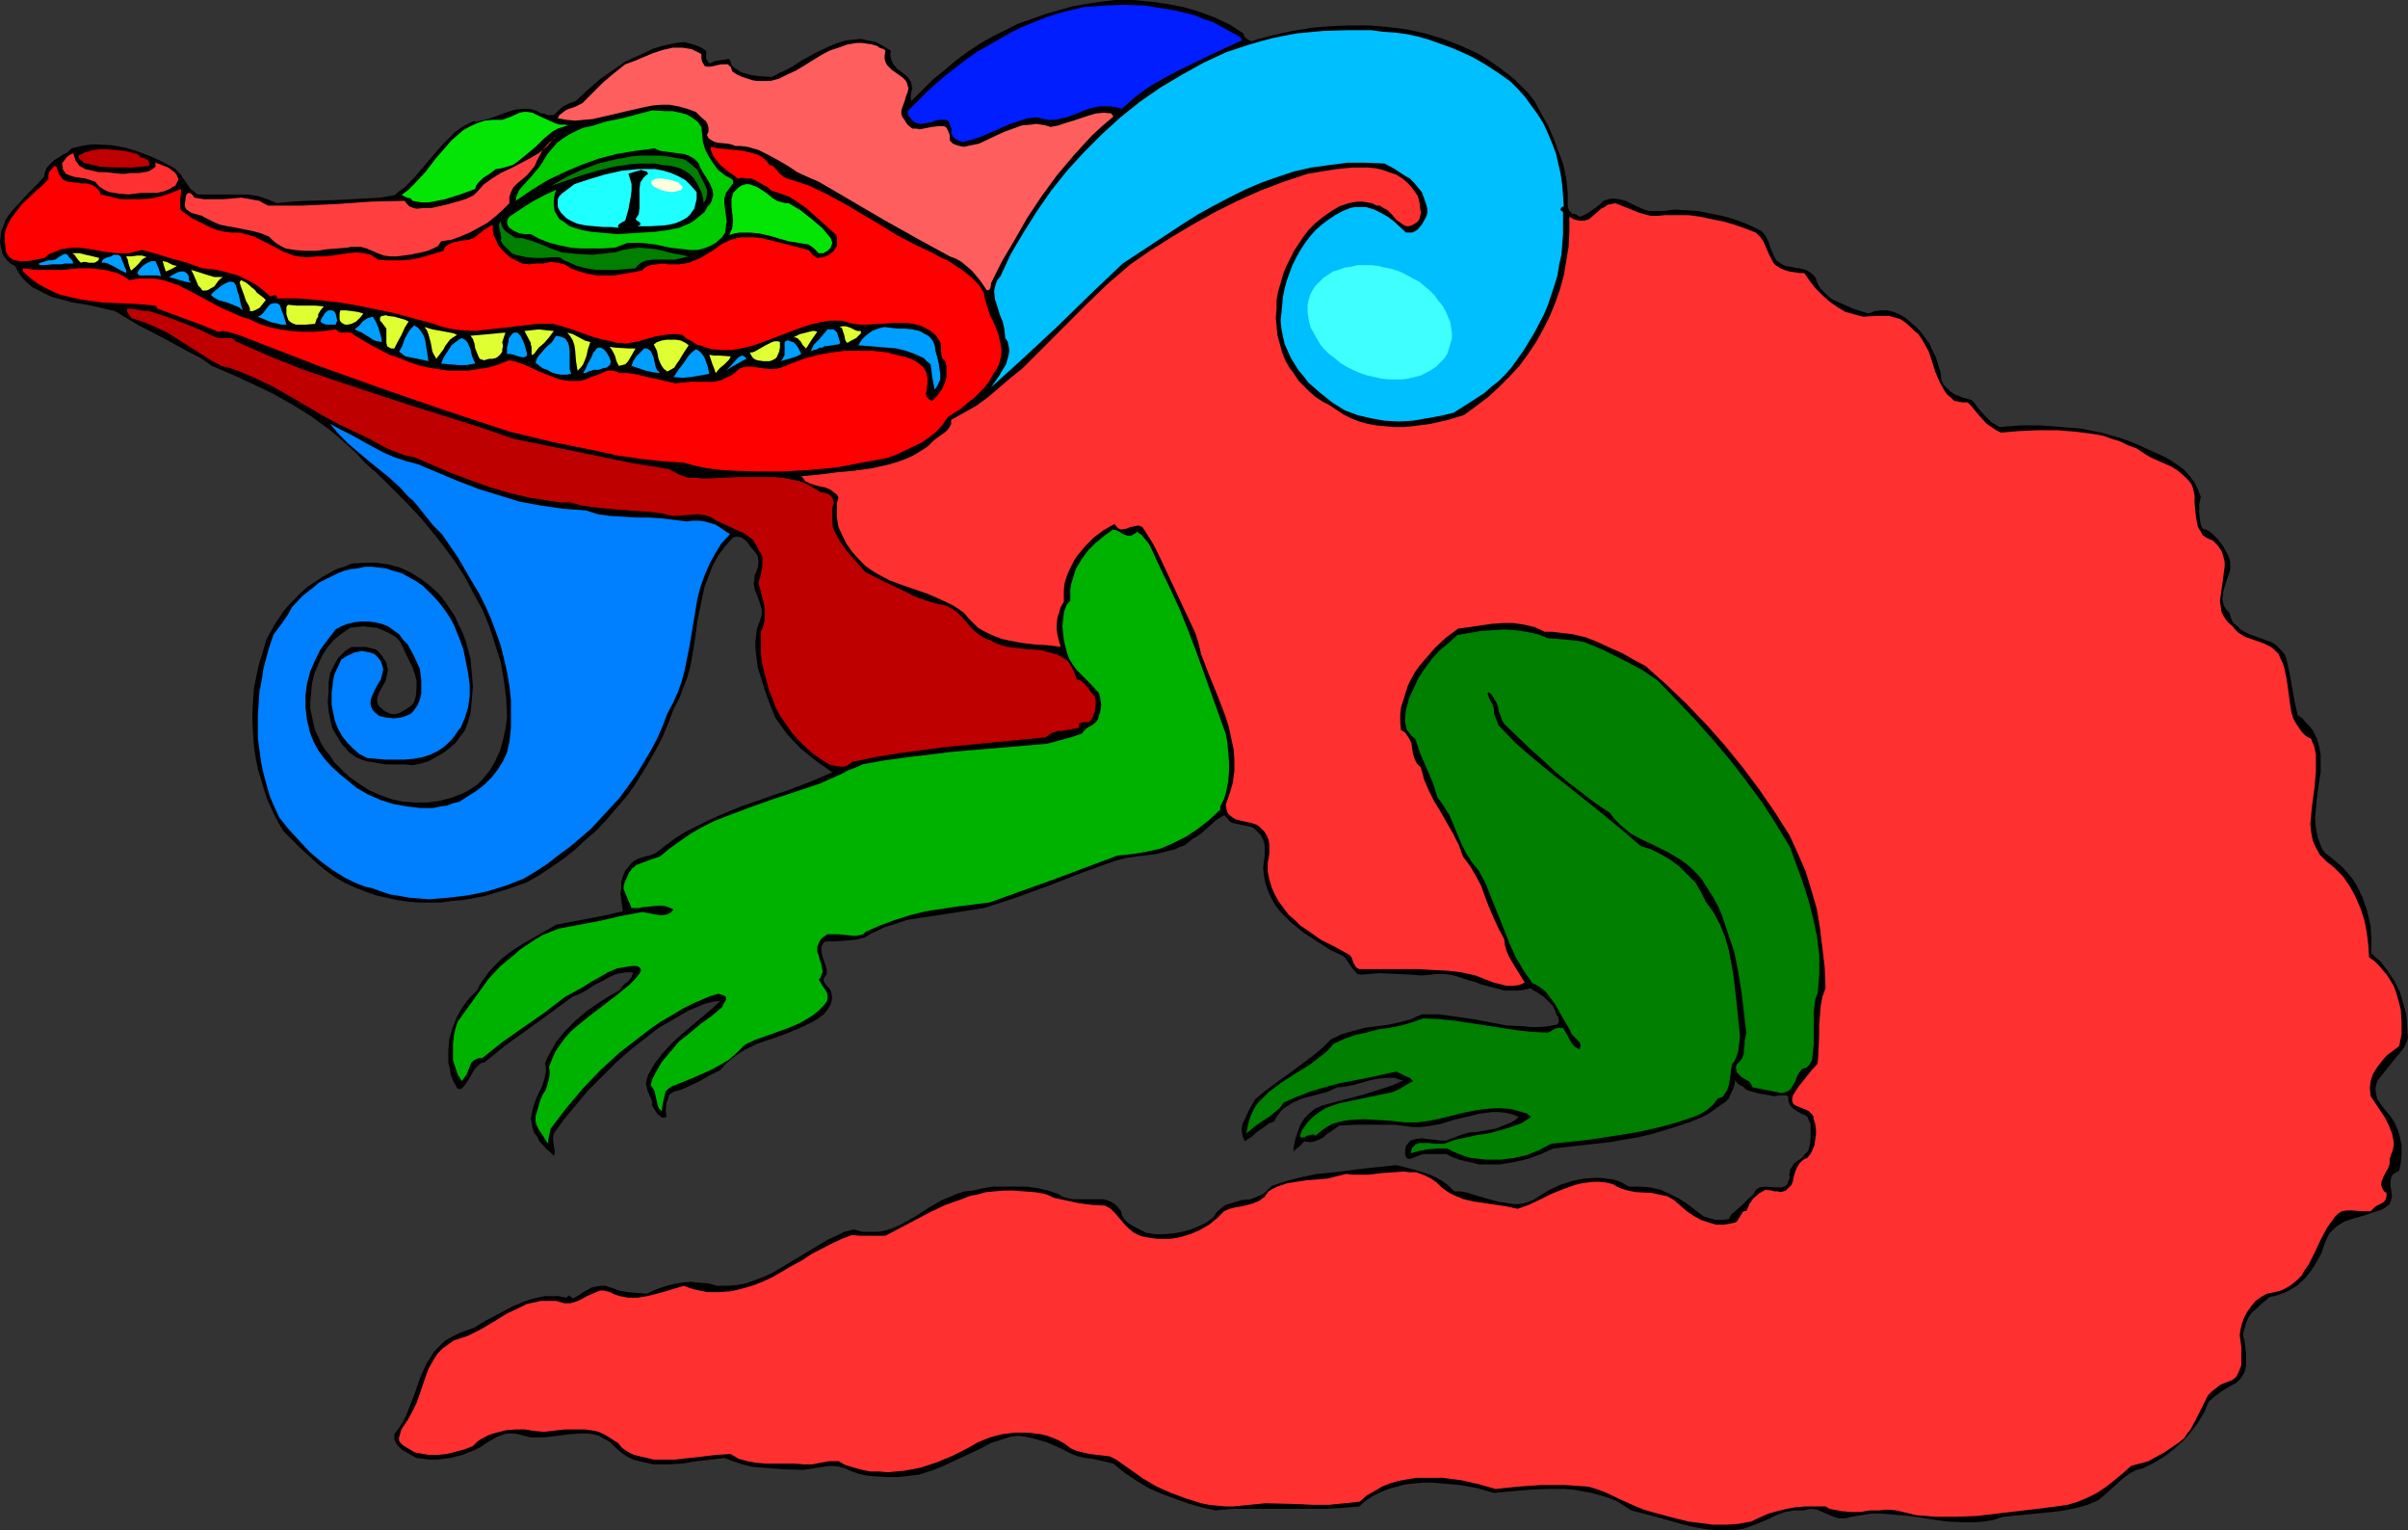 <?xml version="1.0" encoding="UTF-8" standalone="no"?>
<svg
   version="1.0"
   width="129.766mm"
   height="82.445mm"
   id="svg58"
   sodipodi:docname="Crocodile 2.wmf"
   xmlns:inkscape="http://www.inkscape.org/namespaces/inkscape"
   xmlns:sodipodi="http://sodipodi.sourceforge.net/DTD/sodipodi-0.dtd"
   xmlns="http://www.w3.org/2000/svg"
   xmlns:svg="http://www.w3.org/2000/svg">
  <rect width="100%" height="100%" fill="#333333" stroke="none"/>
  <sodipodi:namedview
     id="namedview58"
     pagecolor="#ffffff"
     bordercolor="#000000"
     borderopacity="0.25"
     inkscape:showpageshadow="2"
     inkscape:pageopacity="0.0"
     inkscape:pagecheckerboard="0"
     inkscape:deskcolor="#d1d1d1"
     inkscape:document-units="mm" />
  <defs
     id="defs1">
    <pattern
       id="WMFhbasepattern"
       patternUnits="userSpaceOnUse"
       width="6"
       height="6"
       x="0"
       y="0" />
  </defs>
  <path
     style="fill:#000000;fill-opacity:1;fill-rule:evenodd;stroke:none"
     d="m 253.227,6.788 0.323,0.808 0.646,0.485 0.323,0.162 0.485,0.162 0.485,-0.162 0.323,-0.162 3.717,-0.97 3.717,-0.808 3.878,-0.646 3.878,-0.323 3.878,-0.162 h 3.878 l 3.878,0.323 3.878,0.485 3.717,0.808 3.717,1.131 3.394,1.293 3.555,1.616 1.616,0.97 1.454,0.97 1.616,1.131 1.454,1.131 1.454,1.131 1.454,1.455 1.293,1.293 1.293,1.616 1.293,2.424 1.454,2.586 1.131,2.586 0.97,2.586 0.97,2.586 0.646,2.909 0.323,2.909 v 2.909 l 0.162,0.485 0.162,0.485 0.323,0.162 0.162,0.323 0.808,0.162 0.808,0.485 0.97,-0.323 0.808,-0.485 1.616,-1.131 0.808,-0.646 0.646,-0.646 0.97,-0.323 0.97,-0.162 1.293,0.162 1.293,0.323 2.262,1.131 1.131,0.485 1.293,0.485 h 1.293 0.808 0.646 l 2.586,-0.323 2.424,0.162 2.424,0.162 2.424,0.485 2.424,0.485 2.262,0.646 2.262,0.808 2.101,0.97 0.646,0.323 0.646,0.323 0.485,0.485 0.323,0.485 0.646,1.131 0.323,1.131 0.485,1.131 0.485,1.131 0.323,0.485 0.485,0.323 0.646,0.485 0.646,0.323 0.97,0.162 0.808,0.162 1.939,0.323 0.808,0.323 0.808,0.485 0.646,0.646 0.323,0.485 0.162,0.646 0.323,0.646 0.485,0.808 1.131,1.131 1.131,0.97 1.454,0.646 1.454,0.646 1.454,0.646 3.07,0.97 1.293,-0.485 1.293,-0.162 h 1.293 l 1.293,0.323 1.131,0.485 1.131,0.646 0.97,0.808 0.97,0.808 1.131,1.131 0.97,1.293 0.97,1.293 0.646,1.455 0.646,1.293 0.485,1.616 0.485,1.455 0.162,1.616 0.485,0.97 0.646,0.646 0.646,0.646 0.97,0.646 0.808,0.323 0.808,0.323 1.778,0.485 0.646,0.646 0.646,0.97 1.293,1.455 1.454,1.455 0.808,0.485 0.808,0.485 4.202,-0.323 h 4.202 l 4.202,0.323 4.04,0.323 4.04,0.808 4.04,1.131 1.778,0.646 1.939,0.808 1.778,0.808 1.778,0.808 1.454,0.646 1.454,0.808 1.454,0.97 1.293,0.97 1.131,1.293 0.97,1.293 0.646,1.293 0.646,1.616 -0.323,1.455 v 1.778 l 0.162,1.616 0.162,0.808 0.323,0.808 0.97,0.323 0.808,0.485 0.646,0.646 0.646,0.646 1.131,1.455 0.97,1.778 0.323,0.808 0.162,0.646 v 0.808 0.808 l -0.485,1.455 -0.485,1.455 -0.485,1.616 v 0.646 l -0.162,0.808 0.162,0.646 0.162,0.646 0.485,0.808 0.646,0.646 0.323,1.131 0.485,0.97 0.808,0.646 0.646,0.646 0.808,0.485 0.97,0.485 1.778,0.646 1.778,0.646 0.97,0.323 0.808,0.485 0.646,0.646 0.646,0.646 0.646,0.808 0.323,0.97 0.646,2.909 0.485,2.748 0.485,2.748 0.646,2.909 0.97,0.646 0.646,0.808 0.808,0.808 0.646,0.808 0.808,1.616 0.485,1.616 0.323,1.778 v 1.778 1.778 l -0.323,1.939 -0.485,3.717 -0.162,1.939 -0.162,1.778 0.162,1.939 0.323,1.778 0.646,1.778 0.323,0.808 0.646,0.808 1.293,0.97 1.131,0.97 1.131,0.97 0.97,1.131 0.97,1.131 0.808,1.293 0.646,1.293 0.646,1.293 0.485,1.455 0.485,1.455 0.646,2.909 0.162,2.748 v 2.748 l 0.97,0.97 0.97,0.808 1.454,1.939 1.293,1.939 1.131,2.263 0.646,2.263 0.646,2.263 0.162,2.424 0.162,2.424 -0.323,0.97 -0.485,0.97 -0.646,0.808 -0.646,0.808 -1.454,1.778 -1.293,1.616 -0.646,0.808 -0.646,0.808 -0.323,0.97 -0.162,0.808 0.162,0.97 0.162,0.97 0.646,0.97 0.808,1.131 1.131,1.293 0.97,1.455 0.646,1.455 0.485,1.616 0.323,1.616 v 1.778 l -0.162,1.778 -0.323,1.616 -0.646,0.323 -0.485,0.323 -0.323,0.323 -0.162,0.323 -0.162,0.97 v 0.808 l 0.323,1.939 -0.162,0.97 -0.162,0.323 -0.162,0.485 -0.808,0.646 -0.808,0.485 -1.939,0.646 -1.939,0.646 -1.778,0.485 -1.939,0.646 -0.808,0.485 -0.97,0.646 -0.646,0.646 -0.646,0.646 -0.485,0.97 -0.485,1.131 -0.646,1.939 -0.97,1.778 -1.131,1.778 -1.293,1.616 -1.616,1.455 -1.616,0.97 -0.97,0.485 -0.97,0.323 -0.97,0.323 -0.97,0.162 -1.939,1.616 -0.808,0.808 -0.97,0.808 -0.646,0.97 -0.485,1.131 -0.323,1.131 -0.323,1.293 0.323,1.131 0.162,1.293 0.162,1.293 v 1.293 1.293 l -0.323,1.293 -0.646,1.131 -0.485,0.485 -0.485,0.485 -1.454,0.808 -1.616,0.97 -1.293,0.97 -1.293,1.131 -0.97,2.263 -1.293,2.101 -1.454,1.939 -1.616,1.778 -1.778,1.616 -1.939,1.455 -2.101,1.293 -2.262,1.131 -1.293,0.323 -1.293,0.646 -1.131,0.808 -1.131,0.97 -1.939,1.778 -2.262,1.939 -2.262,0.97 -2.262,0.646 -2.424,0.485 -2.424,0.323 -5.01,0.485 -5.01,0.485 -1.939,0.646 -2.101,0.323 -1.939,0.162 h -1.778 l -3.878,-0.162 -7.434,-1.131 -3.878,-0.323 -1.939,-0.162 h -1.939 l -2.101,0.323 -1.939,0.323 -0.646,0.162 -0.646,0.162 h -1.293 l -1.131,-0.323 -1.131,-0.485 -1.131,-0.485 -1.131,-0.485 -1.293,-0.162 -0.808,0.162 -0.646,0.162 h -0.97 -0.97 l -1.778,0.323 -1.778,0.646 -1.616,0.808 -3.232,1.293 -1.778,0.646 -1.778,0.323 H 350.51 l -2.747,-0.162 -2.747,-0.485 -2.586,-0.646 -5.171,-1.455 -5.01,-1.293 -1.454,-0.97 -1.616,-0.97 -1.616,-0.646 -1.616,-0.485 -1.778,-0.485 -1.778,-0.323 -1.778,-0.323 -1.778,-0.162 h -3.717 l -3.717,0.162 -3.717,0.323 -3.394,0.323 -3.394,-0.97 -3.555,-0.646 -3.717,-0.323 -1.778,-0.162 h -1.939 l -1.778,0.162 -1.778,0.162 -1.778,0.485 -1.778,0.485 -1.616,0.646 -1.616,0.808 -1.454,0.97 -1.293,1.131 -3.555,0.323 -3.555,0.162 h -7.434 -3.878 -3.555 -3.717 l -3.555,0.323 -2.909,-0.646 -2.747,-0.808 -2.747,-0.97 -2.586,-0.97 -2.586,-1.131 -2.424,-1.455 -2.424,-1.616 -2.424,-1.939 -1.293,-0.323 -1.454,-0.323 -1.454,-0.323 -1.454,-0.162 -1.454,-0.323 -1.293,-0.485 -1.293,-0.646 -1.293,-0.646 -2.586,-1.131 -2.909,-0.808 -1.454,-0.323 -1.454,-0.162 -1.454,0.162 -1.454,0.485 -2.586,0.808 -2.424,1.293 -2.424,1.131 -2.424,1.131 -2.424,1.131 -2.424,0.97 -2.586,0.808 -2.747,0.323 -1.616,0.162 h -1.616 l -3.232,-0.162 -1.454,-0.162 -1.454,-0.323 -1.454,-0.485 -1.454,-0.646 -1.131,-0.323 -1.131,-0.162 h -0.97 l -1.131,0.162 -2.101,0.323 -2.101,0.323 -4.202,-0.162 -4.202,-0.323 -1.939,-0.162 -1.939,-0.485 -1.939,-0.646 -1.778,-0.646 -2.747,0.323 -2.909,0.323 -2.909,0.485 -3.07,0.162 h -1.454 -1.454 l -1.293,-0.323 -1.454,-0.323 -1.293,-0.323 -1.293,-0.646 -1.131,-0.808 -1.131,-0.97 -1.131,-1.131 -1.131,-0.646 -1.131,-0.646 -1.131,-0.323 -1.131,-0.162 h -1.293 l -2.424,0.162 -2.586,0.323 -2.586,0.323 h -1.454 -1.293 l -1.293,-0.323 -1.293,-0.323 -0.808,-0.162 h -1.454 l -0.646,0.162 -1.293,0.485 -1.131,0.646 -1.131,0.646 -1.131,0.808 -1.293,0.646 -1.293,0.485 -1.131,0.485 -1.293,0.323 -1.293,0.323 -1.293,0.162 -1.293,0.162 h -1.454 l -1.293,-0.162 -1.454,-0.162 -1.454,-0.808 -1.616,-0.97 -0.646,-0.646 -0.485,-0.646 -0.323,-0.808 v -0.97 l 0.97,-1.293 0.808,-1.293 0.646,-1.293 0.646,-1.616 1.131,-2.909 0.97,-2.909 1.293,-2.909 0.808,-1.293 0.808,-1.293 1.131,-1.131 1.131,-1.131 1.454,-0.808 1.616,-0.808 2.747,-0.97 2.424,-1.455 5.171,-2.748 2.586,-1.131 1.454,-0.485 1.293,-0.323 1.454,-0.323 h 1.454 1.454 l 1.616,0.323 0.323,-0.323 0.162,-0.162 0.162,0.162 0.323,0.162 0.323,0.323 0.323,-0.162 0.323,-0.162 0.808,-0.485 0.646,-0.485 1.778,-0.97 0.808,-0.162 0.97,-0.162 h 0.97 l 0.97,0.323 0.97,0.323 0.808,0.323 1.778,0.323 1.939,0.162 1.939,0.162 1.778,-0.808 1.778,-0.646 1.778,-0.485 1.778,-0.323 1.778,-0.162 1.778,0.162 1.939,0.162 1.778,0.485 h 2.101 l 1.939,-0.162 1.778,-0.323 1.778,-0.646 1.778,-0.646 1.778,-0.808 3.232,-1.939 3.232,-1.939 3.232,-1.939 1.616,-0.97 1.778,-0.808 1.616,-0.808 1.939,-0.485 1.778,0.485 h 1.616 1.616 l 1.616,-0.323 1.454,-0.485 1.454,-0.646 2.909,-1.616 2.747,-1.778 2.747,-1.616 1.616,-0.646 1.454,-0.646 1.616,-0.485 1.616,-0.162 2.101,-0.485 2.101,-0.323 h 2.262 2.262 2.262 l 2.262,0.323 2.101,0.485 1.939,0.646 0.808,0.485 0.808,0.323 0.808,0.162 0.808,0.162 h 5.333 0.808 l 0.646,0.162 0.808,0.323 0.808,0.485 0.646,0.646 0.646,0.808 0.162,0.808 0.485,0.808 0.646,0.646 0.646,0.485 3.07,1.616 1.939,0.323 h 1.778 l 1.939,-0.162 1.778,-0.323 1.778,-0.485 1.616,-0.646 1.616,-0.808 1.454,-1.131 0.485,-0.808 0.646,-0.646 0.646,-0.485 0.646,-0.485 1.616,-0.485 1.616,-0.485 1.778,-0.162 1.616,-0.646 0.808,-0.323 0.646,-0.485 0.646,-0.646 0.646,-0.646 2.909,-0.97 3.232,-0.808 3.07,-0.646 3.394,-0.323 6.464,-0.808 6.302,-0.646 3.232,0.808 3.232,0.97 1.454,0.646 1.454,0.808 1.293,0.97 1.131,1.131 h 1.131 l 1.131,0.162 2.101,0.646 2.262,0.646 2.262,0.646 2.101,0.323 1.131,0.162 h 0.97 l 1.131,-0.162 0.97,-0.323 1.131,-0.485 0.97,-0.646 2.101,-1.293 2.101,-0.97 2.424,-0.808 2.424,-0.485 2.424,-0.162 h 1.131 l 1.131,0.162 1.293,0.162 1.131,0.323 0.97,0.485 1.131,0.646 h 2.262 l 2.101,0.162 2.101,0.485 1.778,0.808 1.939,0.97 1.778,1.131 1.616,1.293 1.778,1.293 1.131,0.323 1.293,0.323 h 1.293 l 1.293,-0.162 0.485,-0.97 0.808,-0.646 1.454,-1.293 1.454,-1.455 0.808,-0.646 0.485,-0.97 0.485,-0.323 0.323,-0.162 0.97,-0.162 2.101,0.162 h 0.97 0.485 l 0.323,-0.162 0.485,-0.162 0.323,-0.485 0.162,-0.485 0.323,-0.646 -0.162,-0.646 0.162,-0.485 v -0.485 l 0.323,-0.485 0.485,-0.808 0.646,-0.485 0.97,-0.646 0.646,-0.808 0.646,-0.646 0.162,-0.646 0.162,-0.485 0.162,-1.455 v -1.455 -1.455 l -0.323,-0.646 -0.323,-0.808 -0.485,-0.323 -0.808,-0.323 -1.293,-0.808 -0.646,-0.485 -0.323,-0.485 -0.323,-0.808 v -0.808 l -0.323,-0.323 h -0.485 -0.97 l -0.97,0.162 h -0.485 l -0.485,-0.162 -2.101,-0.323 -1.778,-0.485 -0.97,-0.323 -0.646,-0.646 -0.97,-0.485 -0.646,-0.808 -0.162,0.97 -0.323,0.97 -0.485,0.97 -0.323,0.808 -0.646,0.646 -0.97,0.646 -1.778,1.293 -0.97,0.646 -1.293,0.646 -2.424,0.97 -2.424,0.808 -2.586,0.808 -2.747,0.808 -2.747,0.646 -2.909,0.485 -2.747,0.485 -5.818,0.646 -5.656,0.646 -2.586,1.131 -2.586,0.97 -2.747,0.646 -2.909,0.485 h -2.909 -1.454 l -1.293,-0.323 -1.454,-0.323 -1.293,-0.323 -1.293,-0.485 -1.293,-0.646 h -1.939 -1.939 -0.97 l -0.808,0.323 -0.808,0.323 -0.808,0.323 h -0.485 l -0.323,-0.162 -0.162,-0.323 -0.162,-0.485 v -0.808 l 0.162,-0.808 0.485,-0.646 0.485,-0.485 0.485,-0.162 0.646,-0.162 1.131,-0.162 1.131,0.162 1.454,0.162 1.131,0.162 h 1.293 l 0.646,-0.323 0.646,-0.162 1.616,-0.646 1.616,-0.485 1.778,-0.162 3.717,-0.646 1.616,-0.646 1.616,-0.646 0.808,-0.485 0.646,-0.646 -1.293,-0.485 -1.293,-0.323 -1.454,-0.162 h -1.293 l -1.293,0.162 -1.293,0.162 -2.586,0.646 -2.747,0.646 -2.586,0.808 -2.747,0.485 -1.454,0.162 h -1.454 l -3.717,-0.485 h -3.717 -3.717 l -3.878,0.162 -1.778,1.293 -0.808,0.485 -0.646,0.646 -0.97,0.485 -0.808,0.323 -0.97,0.162 -1.131,-0.162 -0.485,0.485 -0.646,0.646 -0.646,0.485 -0.485,0.485 0.162,-1.293 0.323,-1.455 0.485,-1.455 0.485,-1.293 0.808,-1.293 0.97,-0.97 1.131,-0.97 0.808,-0.323 0.646,-0.323 4.202,-1.131 4.363,-1.131 4.04,-1.293 1.939,-0.646 2.101,-0.97 -0.97,-0.162 -0.808,-0.323 h -1.778 l -1.616,0.162 -1.616,0.323 -3.394,0.97 -1.616,0.323 -1.778,0.162 -1.616,0.808 -1.778,0.485 -3.717,0.97 -1.778,0.808 -1.616,0.97 -0.646,0.485 -0.646,0.808 -0.485,0.646 -0.485,0.97 -0.97,0.323 -0.646,0.485 -1.616,1.131 -0.646,0.485 -0.646,0.646 -0.808,0.485 -0.646,0.485 -0.485,-1.131 -0.162,-1.131 0.162,-1.293 0.485,-0.97 0.97,-2.101 1.131,-1.939 1.939,-1.616 1.939,-1.455 4.04,-2.909 3.878,-2.909 1.939,-1.616 1.778,-1.778 1.131,-0.485 0.97,-0.485 2.262,-0.646 2.424,-0.646 2.424,-0.323 2.424,-0.323 2.262,-0.485 2.424,-0.646 0.97,-0.485 1.131,-0.485 h 1.778 1.778 l 3.555,0.485 3.394,0.485 3.394,0.646 3.394,0.646 3.394,0.162 1.616,0.162 h 1.778 l 1.616,-0.162 1.778,-0.323 0.323,-0.323 0.162,-0.485 -0.162,-0.323 v -0.485 l -0.323,-0.323 -0.162,-0.485 -0.323,-0.808 -0.323,-0.646 -0.646,-0.646 -1.131,-1.131 -1.454,-0.97 -0.646,-0.323 -0.646,-0.485 -1.293,0.323 -1.454,0.162 h -1.293 -1.293 l -2.424,-0.646 -2.424,-0.646 -1.131,-0.485 -1.293,-0.323 -2.424,-0.808 -1.293,-0.323 -1.293,-0.162 h -1.293 l -1.454,0.162 -1.778,0.162 -1.778,-0.162 -3.394,-0.162 -3.555,-0.162 -1.939,0.162 -1.778,0.162 -0.646,-0.162 -0.485,-0.485 -0.808,-0.97 -0.323,-0.485 -0.323,-0.485 -0.808,-1.131 -2.747,-1.293 -2.747,-1.778 -2.747,-1.778 -2.586,-2.101 -1.131,-1.131 -1.131,-1.131 -0.97,-1.293 -0.808,-1.455 -0.646,-1.455 -0.485,-1.455 -0.323,-1.616 -0.162,-1.616 0.323,-2.424 v -1.131 -1.131 l -0.323,-0.97 -0.485,-0.97 -0.808,-0.808 -0.485,-0.485 -0.485,-0.323 -1.616,-0.323 -1.454,-0.323 -0.808,-0.162 -0.646,-0.323 -0.485,-0.646 -0.646,-0.646 -0.808,0.485 -0.808,0.485 -1.616,1.455 -1.454,1.293 -0.97,0.646 -0.808,0.485 -0.808,0.646 -0.808,0.646 -0.97,0.323 -0.97,0.485 -1.939,0.485 -1.939,0.485 -4.04,0.485 -2.101,0.323 -1.939,0.485 -6.787,2.424 -6.626,2.586 -6.626,2.424 -3.394,1.131 -3.555,1.131 -3.07,0.485 -3.07,0.485 -3.232,0.485 -3.232,0.485 -3.07,0.485 -2.909,0.97 -1.616,0.485 -1.293,0.646 -1.454,0.646 -1.293,0.808 -1.939,0.485 -1.939,0.162 -2.101,0.162 h -2.101 l -0.323,0.323 -0.323,0.485 -0.162,0.485 v 0.485 l 0.162,0.97 0.323,0.97 0.323,0.97 0.323,0.97 v 0.97 l -0.323,0.485 -0.323,0.485 v 0.323 l 0.162,0.485 0.323,0.485 0.485,0.485 0.485,0.646 0.162,0.646 0.162,0.808 -0.162,0.646 -0.162,0.646 -0.646,1.131 -0.808,0.97 -1.293,0.97 -1.131,0.646 -2.747,1.293 -2.747,1.131 -2.747,0.97 -2.909,0.97 -2.586,1.293 -1.293,0.808 -1.293,0.97 -1.131,0.97 -1.131,1.293 -2.262,1.131 -2.262,1.293 -2.424,1.131 -1.131,0.485 -1.293,0.323 -0.646,0.323 -0.485,0.485 -0.162,0.646 -0.323,0.808 -0.162,1.616 0.162,1.293 -0.485,0.162 h -0.485 l -0.323,-0.323 -0.485,-0.323 -0.646,-0.97 -0.485,-0.808 v -0.808 l -0.323,-0.808 -0.646,-1.455 -0.162,-0.808 -0.162,-0.646 0.162,-0.808 0.162,-0.485 0.162,-0.485 0.646,-1.131 0.646,-1.131 1.616,-2.101 1.778,-1.939 1.939,-1.778 4.202,-3.556 1.939,-1.616 1.939,-1.778 -1.616,0.162 -1.778,0.485 -1.454,0.646 -1.616,0.646 -3.07,1.778 -3.07,1.778 -2.909,2.263 -3.07,2.424 -2.909,2.586 -2.747,2.748 -2.747,2.748 -2.424,2.909 -2.424,2.909 -2.101,2.909 -0.162,0.646 v 0.646 l 0.162,1.293 0.162,0.97 v 0.646 l -0.162,0.323 -0.646,-0.646 -0.808,-0.646 -1.454,-1.616 -0.485,-0.97 -0.646,-0.808 -0.323,-1.131 -0.162,-0.97 -0.162,-0.808 0.162,-0.808 0.323,-1.455 0.485,-1.455 0.646,-1.455 0.646,-1.293 0.485,-1.455 0.323,-1.616 v -0.808 l -0.162,-0.808 0.485,-1.293 0.646,-1.131 0.646,-1.131 0.646,-1.131 1.778,-2.101 1.939,-1.939 2.101,-1.778 2.262,-1.616 2.262,-1.455 2.262,-1.293 0.808,-0.97 0.485,-0.485 0.485,-0.323 0.808,-0.97 0.162,-0.485 0.162,-0.485 h -0.808 -0.808 l -1.778,0.323 -1.454,0.646 -1.454,0.808 -1.616,0.808 -1.454,0.97 -1.454,0.808 -1.616,0.646 -4.363,3.232 -4.686,3.394 -4.525,3.232 -4.363,3.556 h -0.485 l -0.485,0.323 -0.485,0.485 -0.485,0.485 -0.808,1.455 -0.808,1.293 -0.323,0.485 -0.485,0.485 -0.323,0.323 h -0.485 l -0.323,-0.162 -0.323,-0.646 -0.485,-0.808 -0.162,-0.485 -0.323,-0.808 -0.162,-1.131 -0.323,-1.293 v -1.293 -1.131 l 0.162,-2.263 0.646,-2.263 0.808,-2.101 1.131,-2.101 1.454,-1.939 1.616,-1.616 0.646,-1.293 0.808,-1.131 0.808,-1.131 0.808,-0.97 1.939,-1.939 2.101,-1.616 2.262,-1.455 2.262,-1.293 4.525,-2.586 6.787,-1.293 3.394,-0.646 3.394,-0.808 -0.323,-2.263 -0.162,-1.293 0.162,-1.131 v -1.293 l 0.323,-1.131 0.485,-1.131 0.808,-0.97 0.485,-0.646 0.646,-0.485 0.646,-0.323 1.454,-0.485 0.808,-0.162 1.293,-0.485 2.101,-1.616 1.939,-1.455 2.101,-1.293 2.262,-1.131 2.262,-1.131 2.101,-0.97 4.686,-1.939 4.686,-1.616 2.262,-0.808 2.424,-0.808 4.686,-1.778 4.525,-1.939 -3.232,-2.263 -3.232,-2.586 -2.747,-2.909 -1.293,-1.778 -1.131,-1.616 -0.97,-2.424 -0.97,-2.586 -0.808,-2.586 -0.808,-2.586 -0.323,-2.586 -0.162,-1.293 v -1.455 l 0.162,-1.293 0.162,-1.293 0.485,-1.293 0.485,-1.455 v -1.131 l -0.323,-1.131 -0.323,-0.97 -0.808,-2.101 -0.162,-1.131 0.162,-1.131 v -0.485 l 0.323,-0.646 0.323,-0.97 0.162,-1.131 -0.162,-1.131 -0.162,-0.323 -0.323,-0.485 -0.97,-1.131 -0.808,-1.131 -0.646,-0.485 -0.485,-0.323 -0.808,-0.162 -0.808,0.162 -1.616,1.778 -1.454,1.939 -1.131,2.101 -0.808,2.101 -0.808,2.101 -0.485,2.263 -0.97,4.687 -0.646,4.687 -0.808,4.687 -0.646,2.263 -0.808,2.101 -0.808,2.101 -1.131,2.101 -0.97,2.586 -1.131,2.748 -1.293,2.586 -1.454,2.586 -1.454,2.424 -1.616,2.586 -1.778,2.424 -1.939,2.263 -1.939,2.263 -2.101,2.263 -2.262,1.939 -2.262,2.101 -2.262,1.778 -2.586,1.778 -2.424,1.616 -2.586,1.455 -4.202,1.455 -4.363,1.293 -4.363,0.808 -2.262,0.162 -2.101,0.323 h -2.262 -2.262 l -2.262,-0.162 -2.101,-0.323 -2.262,-0.485 -2.101,-0.485 -2.262,-0.808 -2.101,-0.808 -2.101,-0.97 -1.939,-1.131 -1.778,-1.293 -1.778,-1.455 -3.555,-3.232 -3.394,-3.394 -1.131,-1.939 -0.97,-1.939 -0.97,-2.101 -0.808,-2.263 -0.646,-2.263 -0.646,-2.101 -0.485,-2.424 -0.323,-2.263 -0.162,-2.424 -0.162,-2.424 v -2.263 l 0.162,-2.424 0.162,-2.263 0.485,-2.424 0.485,-2.263 0.646,-2.101 0.485,-1.616 0.485,-1.616 0.808,-1.455 0.808,-1.455 0.97,-1.455 0.97,-1.455 1.131,-1.293 2.424,-2.424 1.293,-1.131 1.454,-0.97 1.454,-0.97 1.454,-0.808 1.454,-0.808 1.616,-0.485 1.454,-0.646 2.586,-0.162 h 2.424 l 2.424,0.323 2.424,0.646 2.101,0.97 2.101,1.293 1.939,1.455 1.939,1.778 1.131,1.455 0.97,1.455 0.97,1.455 0.808,1.778 0.808,1.616 0.646,1.778 0.485,1.778 0.485,1.778 0.162,1.939 0.162,1.778 0.162,1.939 -0.162,1.778 -0.162,1.778 -0.162,1.778 -0.485,1.778 -0.646,1.778 -0.97,1.293 -0.97,1.293 -1.293,1.131 -1.293,0.97 -1.454,0.808 -1.454,0.808 -1.616,0.485 -1.616,0.323 -1.778,-0.162 h -1.939 -1.778 l -1.939,-0.323 -1.939,-0.323 -0.97,-0.323 -0.808,-0.323 -0.808,-0.485 -0.97,-0.646 -0.646,-0.808 -0.808,-0.808 -0.97,-1.616 -0.97,-1.616 -0.485,-1.939 -0.323,-1.778 -0.162,-1.778 0.162,-1.939 v -1.939 l 0.323,-1.939 0.808,-1.616 0.808,-1.455 0.646,-0.646 0.646,-0.646 0.646,-0.485 0.808,-0.485 h 1.454 1.454 l 1.293,0.323 0.646,0.162 0.485,0.323 0.97,1.131 0.808,1.293 0.162,0.808 0.162,0.646 -0.162,0.646 -0.162,0.808 -0.162,0.808 -0.485,0.808 -0.808,1.455 -0.323,0.808 -0.162,0.808 0.162,0.646 0.162,0.485 0.323,0.323 0.97,0.808 0.97,0.485 0.97,0.162 0.646,-0.162 0.485,-0.162 1.131,-0.646 0.97,-0.646 0.485,-0.485 0.323,-0.485 0.162,-0.485 0.162,-0.646 0.162,-1.616 v -1.455 l -0.323,-1.293 -0.485,-1.455 -1.293,-2.586 -0.646,-1.455 -0.646,-1.293 -0.97,-0.97 -1.131,-0.646 -1.293,-0.646 -1.293,-0.485 -1.454,-0.162 -1.293,-0.162 -1.454,0.162 -1.293,0.162 -1.616,1.131 -1.616,1.293 -1.293,1.455 -1.131,1.778 -0.808,1.778 -0.808,1.939 -0.485,2.101 -0.162,1.939 -0.162,1.616 v 1.455 l 0.323,1.455 0.323,1.455 0.323,1.455 0.646,1.293 0.646,1.455 0.808,1.293 0.97,1.131 0.808,1.293 1.131,1.131 1.131,1.131 1.131,0.97 2.586,1.778 1.293,0.808 2.262,0.97 2.262,0.808 2.262,0.485 2.586,0.162 h 2.424 l 2.424,-0.323 2.424,-0.646 2.101,-0.808 1.293,-0.646 0.97,-0.646 0.97,-0.646 0.97,-0.97 0.646,-0.808 0.808,-0.97 1.131,-1.939 0.97,-2.101 0.646,-2.263 0.485,-2.263 0.323,-2.263 -0.162,-3.879 -0.485,-3.717 -0.646,-3.717 -1.131,-3.556 -1.131,-3.556 -1.454,-3.556 -1.778,-3.232 -1.778,-3.394 -2.101,-3.232 -2.262,-3.071 -2.424,-3.071 -2.424,-2.909 -2.747,-2.909 L 79.992,99.558 77.245,96.811 74.174,94.063 72.558,92.285 70.781,90.669 69.003,89.053 67.226,87.598 63.509,84.851 59.63,82.426 55.59,80.164 51.55,78.224 47.349,76.285 43.147,74.507 40.885,72.891 38.299,71.598 33.29,68.85 28.28,66.264 25.856,64.81 23.432,63.355 20.685,62.709 17.776,62.062 14.706,61.577 11.797,60.769 10.504,60.446 9.211,59.8 7.918,59.153 6.626,58.507 5.656,57.698 4.525,56.567 3.717,55.436 3.07,54.143 2.101,53.658 1.454,53.011 0.808,52.203 0.485,51.557 0.162,50.264 0,49.133 0.162,47.84 0.323,46.87 0.808,45.739 1.131,44.769 1.778,43.799 2.424,42.991 4.04,41.213 5.656,39.435 7.434,37.658 9.05,35.88 v -0.485 l 0.162,-0.485 0.323,-0.808 0.808,-0.808 0.646,-0.646 1.778,-1.131 0.97,-0.485 0.808,-0.808 1.293,-0.323 1.454,-0.323 1.454,-0.162 h 1.293 l 2.747,0.162 2.747,0.485 2.586,0.808 2.586,0.97 2.424,1.131 2.424,1.293 0.646,0.646 0.646,0.646 0.485,0.808 0.485,0.646 0.97,1.455 0.646,0.485 0.808,0.646 h 7.918 2.262 l 2.101,0.323 1.939,0.646 1.939,0.808 3.07,-0.323 3.07,-0.162 5.979,-0.162 5.979,-0.323 2.909,-0.162 2.909,-0.485 0.97,-0.808 1.131,-0.808 1.939,-1.939 1.778,-2.101 3.717,-4.364 1.939,-1.939 0.97,-0.97 1.131,-0.808 1.131,-0.646 1.293,-0.646 h 0.808 l 0.97,-0.162 1.778,-0.485 1.778,-0.646 1.778,-0.646 1.616,-0.485 1.778,-0.162 h 0.808 l 0.808,0.162 0.97,0.323 0.808,0.485 h 0.646 l 0.646,0.323 h 0.646 0.646 l 0.97,-0.97 0.97,-0.808 1.293,-0.646 1.293,-0.485 2.424,-2.263 2.424,-2.101 2.747,-1.939 2.586,-1.778 2.909,-1.293 2.747,-1.293 1.616,-0.485 1.454,-0.323 1.616,-0.323 1.616,-0.162 1.131,0.323 1.131,0.323 1.131,0.485 0.97,0.646 v 1.616 l 0.323,0.485 0.162,0.323 0.323,0.162 0.97,-0.485 0.97,-0.162 1.939,-0.323 0.323,0.646 0.162,0.646 0.485,0.485 0.485,0.323 0.97,0.646 1.131,0.323 1.293,0.323 1.293,0.162 2.586,0.162 1.454,-0.808 1.454,-0.646 1.454,-0.808 1.454,-0.97 2.909,-1.616 3.07,-1.455 1.616,-0.646 1.616,-0.485 1.454,-0.162 1.616,-0.162 1.454,0.323 1.616,0.323 1.454,0.808 1.616,0.97 -0.162,0.808 0.162,0.808 0.162,0.485 0.323,0.646 0.808,0.97 1.131,0.808 0.97,0.808 0.323,0.485 0.323,0.485 0.162,0.646 0.162,0.646 -0.162,0.646 -0.162,0.808 v 0.485 0.162 0.162 0.162 l 0.162,0.162 2.262,-2.263 2.101,-2.101 2.424,-1.939 2.262,-1.939 2.424,-1.778 2.424,-1.616 2.586,-1.455 2.586,-1.293 2.586,-1.293 2.747,-0.97 2.747,-0.97 2.747,-0.808 2.909,-0.808 2.747,-0.485 3.07,-0.485 L 227.209,0 h 3.555 l 3.555,0.323 3.394,0.485 3.394,0.646 3.232,0.97 3.07,1.131 3.07,1.455 z"
     id="path1" />
  <path
     style="fill:#001eff;fill-opacity:1;fill-rule:evenodd;stroke:none"
     d="m 252.904,7.919 v 0.323 l -6.302,2.909 -6.302,3.071 -3.07,1.616 -3.07,1.778 -2.909,2.101 -2.747,2.424 -1.293,-0.323 -1.131,-0.162 h -1.131 -1.131 l -2.101,0.485 -4.04,1.616 -2.101,0.485 -0.97,0.162 h -1.131 l -0.97,-0.162 -1.131,-0.323 -2.101,0.162 -1.939,0.646 -1.939,0.646 -1.778,0.808 -3.717,1.616 -1.939,0.646 -1.939,0.485 -0.808,-0.323 -0.646,-0.323 -0.485,-0.485 -0.323,-0.646 v -0.97 l -0.323,-0.808 -0.162,-0.485 -0.162,-0.323 -0.485,-0.162 h -0.485 -0.808 l -0.808,0.162 -0.808,0.323 -0.97,0.162 -0.808,0.162 h -0.808 l -0.808,-0.323 -0.646,-0.485 -0.323,-0.485 -0.323,-0.323 -0.162,-0.485 v -0.485 l 3.878,-3.879 1.939,-1.778 2.101,-1.778 2.101,-1.616 2.101,-1.616 2.101,-1.455 2.262,-1.293 2.262,-1.293 2.262,-1.293 2.262,-1.131 2.424,-0.97 2.424,-0.97 2.424,-0.808 2.586,-0.646 2.586,-0.646 4.202,-0.323 4.202,-0.162 4.202,0.162 4.04,0.646 1.939,0.323 2.101,0.485 1.939,0.485 1.939,0.808 1.939,0.646 1.778,0.97 1.778,0.97 1.778,0.97 z"
     id="path2" />
  <path
     style="fill:#00bfff;fill-opacity:1;fill-rule:evenodd;stroke:none"
     d="m 302.192,12.93 1.778,1.131 1.939,1.293 1.778,1.293 1.454,1.455 1.454,1.616 1.293,1.778 1.293,1.778 1.131,1.778 0.97,2.101 0.808,1.939 0.808,2.101 0.485,2.101 0.485,2.101 0.323,2.263 0.162,2.101 0.162,2.263 -0.485,0.162 -0.162,0.323 v 0.323 l 0.485,0.323 v 2.263 2.263 l -0.162,2.101 -0.162,2.101 -0.485,2.101 -0.323,2.101 -0.646,2.101 -0.646,1.939 -0.646,1.939 -0.808,1.939 -1.939,3.717 -2.262,3.717 -2.424,3.394 -1.293,1.455 -1.293,1.293 -1.454,1.131 -1.454,1.293 -3.232,2.101 -3.07,1.939 -2.747,0.646 -2.747,0.485 -2.747,0.485 -2.909,0.162 -2.909,-0.162 -2.747,-0.485 -2.747,-0.646 -1.293,-0.485 -1.293,-0.485 -2.586,-1.616 -2.424,-1.939 -2.424,-2.101 -0.97,-1.293 -0.97,-1.131 -0.808,-1.293 -0.808,-1.293 -0.646,-1.455 -0.646,-1.455 -0.323,-1.455 -0.323,-1.616 -0.162,-1.616 0.162,-1.455 0.323,-3.394 0.323,-1.616 0.485,-1.778 1.131,-3.071 0.808,-1.616 0.808,-1.455 0.97,-1.455 0.97,-1.293 1.131,-1.293 1.293,-1.131 1.293,-0.97 1.454,-0.97 1.454,-0.808 1.616,-0.646 0.808,-0.162 h 0.97 1.454 l 1.616,0.485 1.293,0.646 1.454,0.808 1.293,0.97 2.424,2.263 h 0.646 0.646 l 0.646,-0.323 0.485,-0.323 0.808,-0.97 0.646,-1.131 0.323,-0.646 0.162,-0.646 v -0.808 l -0.162,-0.646 -0.485,-1.455 -0.485,-1.293 -0.808,-0.97 -0.808,-0.97 -0.808,-0.808 -1.131,-0.646 -1.939,-1.293 -2.101,-1.131 -3.878,-0.162 h -3.717 l -3.717,0.485 -3.555,0.485 -3.555,0.808 -3.394,1.131 -3.232,1.131 -3.394,1.455 -3.232,1.616 -3.07,1.616 -3.232,1.778 -3.07,1.939 -6.141,4.041 -6.141,4.041 -3.232,3.071 -3.394,3.232 -6.626,6.465 -6.949,6.465 -3.394,3.071 -3.232,2.909 1.616,-2.263 0.646,-1.131 0.808,-1.293 0.323,-1.131 0.323,-1.293 v -0.646 l -0.162,-0.808 -0.162,-0.808 -0.485,-0.646 -0.162,-1.778 -0.323,-1.455 -0.646,-1.616 -0.485,-1.616 -0.485,-1.455 -0.162,-1.616 0.162,-0.808 0.162,-0.646 0.323,-0.808 0.646,-0.808 2.101,-4.525 2.586,-4.364 2.747,-4.364 2.909,-4.202 3.232,-4.041 3.394,-3.717 3.717,-3.717 3.717,-3.394 4.04,-3.232 4.202,-2.909 4.363,-2.586 4.363,-2.424 4.525,-2.101 2.424,-0.808 2.424,-0.808 2.262,-0.646 2.424,-0.646 2.424,-0.485 2.586,-0.485 5.171,-0.485 5.01,-0.162 h 4.848 l 2.424,0.323 2.424,0.162 2.424,0.323 2.262,0.485 2.262,0.646 2.262,0.808 2.262,0.808 2.262,0.97 2.101,0.97 z"
     id="path3" />
  <path
     style="fill:#ff5e5e;fill-opacity:1;fill-rule:evenodd;stroke:none"
     d="m 180.345,10.344 -0.162,0.97 v 0.646 l 0.162,0.646 0.323,0.646 0.485,0.485 0.485,0.485 1.131,0.808 1.131,0.808 0.485,0.485 0.323,0.485 0.162,0.646 0.162,0.485 -0.162,0.808 -0.323,0.808 -0.323,1.131 -0.485,1.293 -0.162,0.646 v 0.485 l 0.162,0.646 0.485,0.646 0.485,0.808 0.485,0.485 0.646,0.485 h 0.808 l 0.646,0.162 0.808,-0.162 1.616,-0.323 1.454,-0.162 h 0.646 0.485 l 0.485,0.323 0.323,0.646 0.323,0.808 v 0.485 0.646 l 0.646,0.646 0.808,0.323 0.646,0.162 0.808,0.162 1.454,-0.323 1.616,-0.323 3.394,-1.616 1.778,-0.808 1.778,-0.646 1.778,-0.646 1.939,-0.162 0.97,-0.162 0.97,0.162 0.97,0.162 0.97,0.323 1.616,-0.323 1.454,-0.485 1.616,-0.485 1.454,-0.485 1.454,-0.485 1.616,-0.485 1.616,-0.162 1.778,0.162 h -0.162 v 0.162 l 0.162,0.162 0.162,0.162 v 0.162 l -0.162,0.162 -2.101,1.778 -2.101,1.939 -1.778,1.939 -1.778,1.939 -3.555,4.202 -3.07,4.202 -2.909,4.364 -2.586,4.525 -2.586,4.364 -2.262,4.525 v 0.485 l -0.162,0.485 -0.162,0.323 -0.485,0.162 -1.454,-2.101 -1.616,-1.939 -2.101,-1.778 -1.131,-0.646 -1.293,-0.485 -6.787,-3.717 -6.626,-3.717 -13.251,-7.758 -2.262,-0.97 -2.101,-0.97 -1.939,-1.293 -1.939,-1.131 -2.101,-1.131 -1.939,-0.97 -1.131,-0.323 -1.131,-0.323 -1.293,-0.162 h -1.131 l -0.808,-0.323 -0.808,-0.162 -1.778,-0.162 -0.808,-0.162 -0.646,-0.323 -0.646,-0.485 -0.323,-0.646 0.323,-0.646 V 26.021 l -0.162,-0.646 -0.323,-0.646 -1.131,-0.97 -0.97,-0.97 -1.778,-0.646 -1.778,-0.485 -1.778,-0.323 h -1.778 l -1.778,0.162 -1.616,0.323 -3.555,0.808 -3.394,0.808 -3.555,0.808 -1.778,0.162 -1.778,0.162 -1.778,-0.162 -1.778,-0.323 0.323,-0.646 0.646,-0.485 0.646,-0.485 0.646,-0.323 0.646,-0.162 0.808,-0.323 0.646,-0.323 0.646,-0.323 2.101,-2.101 2.101,-2.101 2.101,-1.778 2.424,-1.939 1.778,-0.646 1.939,-0.808 1.939,-0.808 1.939,-0.646 2.101,-0.485 h 0.97 0.97 l 0.97,0.162 0.97,0.162 0.97,0.485 0.97,0.485 v 0.808 l 0.162,0.808 0.323,0.485 0.162,0.323 0.485,0.162 h 0.646 l 0.808,-0.162 1.454,-0.323 h 0.808 0.646 l 0.162,0.323 0.323,0.162 0.162,0.485 0.162,0.485 0.97,0.646 1.131,0.485 0.97,0.323 0.97,0.323 0.97,0.162 h 0.97 1.778 l 1.778,-0.485 1.616,-0.808 1.778,-0.808 1.616,-0.97 3.394,-2.101 1.778,-0.97 1.939,-0.646 1.778,-0.646 1.939,-0.323 h 0.97 l 2.101,0.323 1.131,0.323 0.323,0.323 0.485,0.162 0.485,0.162 z"
     id="path4" />
  <path
     style="fill:#00cc00;fill-opacity:1;fill-rule:evenodd;stroke:none"
     d="m 142.854,25.859 0.162,1.616 0.162,1.455 0.485,1.616 0.808,1.455 0.808,1.293 0.97,1.293 1.454,1.131 1.454,0.808 0.162,0.323 v 0.485 l -0.485,0.646 -0.485,0.646 -0.485,0.646 -0.323,1.131 v 1.131 l 0.323,2.424 0.162,1.131 -0.162,0.97 -0.162,1.293 -0.323,0.485 -0.323,0.485 -1.293,1.131 -1.131,0.646 -1.293,0.485 -1.293,0.323 h -1.454 l -1.293,-0.162 -2.909,-0.323 -2.909,-0.646 -2.747,-0.323 h -1.454 -1.454 l -1.293,0.485 -1.293,0.485 -2.424,0.162 h -2.101 -2.424 l -2.101,-0.162 -2.262,-0.485 -1.939,-0.485 -2.101,-0.808 -1.778,-0.97 h -1.131 l -1.131,-0.162 -1.131,-0.485 -0.485,-0.323 -0.485,-0.323 -0.323,-0.485 -0.162,-0.646 0.162,-0.646 0.323,-0.485 2.424,-1.616 2.262,-1.455 2.424,-1.293 2.424,-1.131 -0.323,0.97 -0.162,1.131 v 1.131 l 0.162,1.131 0.485,0.808 0.485,0.808 0.808,0.485 0.646,0.485 0.646,0.485 0.97,0.323 1.616,0.485 1.778,0.323 1.778,0.162 1.778,0.162 1.939,0.162 2.424,-0.162 2.586,-0.162 2.586,-0.162 2.424,-0.323 2.424,-0.485 1.131,-0.485 1.131,-0.485 0.97,-0.646 0.97,-0.808 0.97,-0.808 0.646,-1.131 0.485,-0.485 0.323,-0.646 0.162,-0.646 0.162,-0.485 -0.162,-1.131 -0.485,-1.131 -0.646,-1.131 -0.646,-0.97 -0.646,-1.131 -0.485,-1.131 -0.485,-0.485 -0.323,-0.323 -1.131,-0.646 -0.97,-0.323 -1.293,-0.162 -2.424,-0.323 -1.131,-0.162 -1.131,-0.485 -3.878,0.485 -3.878,0.646 -3.717,0.97 -3.555,1.293 -3.394,1.455 -3.394,1.616 -3.394,2.101 -3.07,2.101 0.162,-0.97 0.485,-1.131 0.808,-0.97 1.778,-1.939 0.808,-0.97 0.808,-0.97 0.646,-0.97 0.97,-1.616 0.97,-1.131 0.97,-1.131 1.293,-0.97 1.293,-0.808 1.293,-0.646 1.454,-0.646 1.616,-0.323 3.07,-0.97 3.232,-0.646 3.07,-0.808 3.07,-0.808 2.747,0.162 h 1.454 l 1.454,0.323 1.293,0.323 1.131,0.646 1.131,0.808 z"
     id="path5" />
  <path
     style="fill:#05e505;fill-opacity:1;fill-rule:evenodd;stroke:none"
     d="m 116.998,25.374 -1.293,0.162 -1.131,0.323 -0.97,0.323 -1.131,0.646 -1.778,1.455 -1.616,1.616 -1.939,1.616 -1.778,1.455 -0.97,0.646 -1.131,0.323 -1.131,0.323 -1.131,0.162 -1.293,0.97 -1.293,0.808 -0.485,0.485 -0.485,0.485 -0.485,0.646 -0.162,0.646 -3.07,1.131 -3.07,0.97 -1.616,0.323 -1.778,0.323 h -1.454 l -1.778,-0.323 -0.162,-0.162 -0.162,-0.323 -0.808,-0.162 -0.646,-0.323 -0.323,-0.162 v -0.162 l 1.293,-0.97 1.131,-1.131 2.262,-2.424 2.101,-2.748 2.101,-2.424 1.131,-1.293 1.293,-1.131 1.131,-0.97 1.454,-0.808 1.454,-0.646 1.454,-0.485 1.778,-0.162 h 1.778 l 1.778,-0.646 1.778,-0.808 0.808,-0.162 h 0.808 l 0.97,0.162 0.97,0.485 3.555,1.616 0.97,0.323 h 0.97 l 0.97,0.162 z"
     id="path6" />
  <path
     style="fill:#ff3f3f;fill-opacity:1;fill-rule:evenodd;stroke:none"
     d="m 108.918,33.779 -0.808,0.97 -0.808,0.97 -0.97,0.808 -0.97,0.808 -0.808,0.808 -0.485,0.97 -0.162,0.485 -0.162,0.485 v 0.646 0.646 l -1.454,1.455 -1.454,1.293 -1.616,1.293 -1.778,0.97 -1.778,0.97 -1.939,0.808 -1.778,0.646 -2.101,0.323 -0.646,0.97 -0.97,0.485 -1.131,0.485 -1.293,0.323 -2.424,0.485 -1.293,0.162 -1.293,0.162 h -0.646 -0.646 l -1.293,-0.162 -1.293,-0.485 -1.131,-0.485 -1.131,-0.485 -1.131,-0.323 h -1.293 -0.808 l -0.646,0.162 -2.101,0.162 -2.101,0.162 -2.101,0.323 H 62.216 l -2.101,-0.162 -0.97,-0.162 -0.97,-0.162 -0.97,-0.485 -0.808,-0.485 -0.808,-0.646 -0.808,-0.808 -1.616,-0.646 -1.778,-0.485 -1.616,-0.323 -0.808,-0.162 -0.808,-0.162 -1.778,-0.323 -1.616,-0.323 -1.454,-0.646 -1.616,-0.808 -0.485,-0.323 -1.131,-0.323 -0.646,-0.162 -0.485,-0.162 -0.485,-0.323 -0.485,-0.323 -0.323,-0.646 V 41.536 l 0.162,-1.293 0.162,-0.646 0.162,-0.162 0.323,-0.162 h 0.162 l 0.323,0.162 0.323,0.323 0.323,0.485 1.939,0.323 h 1.939 1.939 l 1.939,-0.162 1.778,-0.162 1.939,0.323 0.808,0.162 0.97,0.162 0.808,0.485 0.97,0.485 h 3.555 3.555 l 6.949,-0.323 6.949,-0.485 6.787,-0.162 0.485,0.646 0.485,0.485 0.808,0.323 0.646,0.162 1.616,-0.162 h 1.454 l 2.909,-0.646 2.909,-0.808 1.454,-0.485 1.293,-0.646 0.97,-0.97 0.97,-1.131 1.778,-1.293 1.778,-1.131 2.101,-0.97 3.717,-1.939 1.939,-1.131 0.808,-0.646 0.97,-0.808 0.646,-0.808 0.808,-0.97 h 0.162 l 0.162,-0.162 -1.454,1.293 -1.293,1.455 -0.808,1.455 -0.485,0.97 z"
     id="path7" />
  <path
     style="fill:#ff0000;fill-opacity:1;fill-rule:evenodd;stroke:none"
     d="m 156.752,33.617 0.646,0.162 0.485,0.485 0.808,0.97 0.97,0.808 0.646,0.323 0.646,0.162 1.939,0.646 1.939,0.646 3.717,1.778 3.555,1.939 7.11,4.202 3.394,2.101 3.717,1.939 3.717,1.778 1.454,0.808 1.454,0.646 2.747,1.778 1.293,0.97 1.293,1.131 1.131,1.131 0.97,1.616 0.162,0.97 0.323,1.131 0.646,2.101 0.97,2.101 0.808,1.939 0.485,2.101 0.162,0.97 v 1.131 l -0.162,0.97 -0.323,1.131 -0.485,0.97 -0.646,0.97 -0.808,1.455 -0.97,1.293 -1.131,1.131 -1.131,1.131 -1.293,0.97 -1.293,1.131 -2.586,1.616 -1.131,1.616 -1.293,1.455 -1.454,1.131 -1.616,1.131 -1.778,0.808 -1.616,0.808 -1.778,0.808 -1.778,0.646 -5.171,0.97 -5.171,0.97 -5.333,0.485 -2.747,0.162 -2.747,0.162 h -5.171 l -5.01,-0.162 -2.586,-0.162 -2.586,-0.323 -2.424,-0.485 -2.424,-0.646 -4.525,-0.323 -4.363,-0.485 -4.525,-0.646 -4.363,-0.97 -8.888,-1.778 -8.726,-2.101 -13.251,-4.364 -13.09,-4.525 -13.09,-4.687 -12.928,-5.01 -1.616,-0.646 -1.778,-0.646 -1.778,-0.485 -0.97,-0.162 -0.97,0.162 -3.07,-1.293 -3.07,-1.131 -6.141,-2.263 -0.162,-0.162 -0.162,-0.323 -0.162,-0.162 -3.717,-0.323 -3.555,-0.162 -3.717,-0.162 L 17.291,61.092 15.514,60.769 12.12,59.961 10.666,59.315 9.05,58.507 7.595,57.698 6.141,56.567 4.686,55.274 v -0.646 l 1.293,0.162 1.293,0.162 h 2.747 2.909 l 2.909,-0.323 h 2.747 l 1.293,0.162 1.454,0.162 1.293,0.323 1.293,0.323 1.293,0.646 1.131,0.808 1.778,-0.323 h 1.778 1.616 l 1.778,0.323 1.454,0.485 1.454,0.485 2.909,1.455 5.656,3.071 2.909,1.293 1.454,0.646 1.616,0.485 2.101,0.97 1.939,0.646 2.262,0.485 2.101,0.323 2.262,0.162 h 2.424 l 2.262,-0.162 2.262,-0.323 0.485,0.323 0.323,0.323 h 1.131 0.97 l 0.485,0.162 0.323,0.323 3.555,2.101 3.717,1.939 1.939,0.646 1.939,0.808 1.939,0.646 1.939,0.485 2.101,0.323 2.101,0.323 h 1.939 2.101 l 2.101,-0.323 2.101,-0.323 2.101,-0.646 1.939,-0.808 1.131,0.162 0.97,0.323 2.101,0.808 1.939,0.97 2.101,0.808 2.101,0.808 0.97,0.162 1.131,0.162 h 0.97 1.131 l 1.131,-0.323 1.131,-0.485 1.454,-0.485 1.454,-0.646 0.646,-0.162 h 0.808 l 0.646,0.162 0.808,0.323 h 1.454 l 1.454,0.162 2.747,0.646 2.909,0.646 2.747,0.646 1.616,-0.162 1.616,-0.162 h 3.07 1.616 l 1.454,-0.323 1.293,-0.646 0.808,-0.323 0.646,-0.485 0.485,-0.485 0.646,-0.485 0.485,-0.162 0.646,-0.162 h 1.131 l 2.424,0.323 1.293,0.162 h 1.131 l 1.293,-0.323 2.424,-0.97 2.586,-0.97 2.586,-0.646 2.747,-0.485 2.586,-0.323 h 2.747 2.909 l 2.909,0.323 1.131,0.323 2.747,0.646 1.293,0.485 1.131,0.646 0.97,0.808 0.323,0.485 0.323,0.485 0.162,0.646 0.162,0.808 v 0.485 0.646 l -0.162,0.646 v 0.646 l -0.162,0.646 0.162,0.646 0.485,0.485 0.162,0.162 0.485,0.162 0.808,-0.808 0.646,-0.808 0.646,-0.97 0.485,-1.131 0.323,-1.131 v -1.131 -1.131 l -0.323,-1.131 -0.485,-0.323 -0.162,-0.485 -0.162,-0.97 v -1.455 l -0.162,-0.485 -0.808,-1.293 -1.131,-0.97 -1.131,-0.646 -1.131,-0.485 -1.293,-0.323 -1.131,-0.162 h -2.747 l -2.747,0.162 -2.747,0.162 h -1.454 l -1.293,-0.162 -1.293,-0.323 -1.293,-0.323 h -2.101 l -2.101,0.323 -2.101,0.485 -1.939,0.646 -8.08,3.071 -1.939,0.646 -2.101,0.485 -1.939,0.323 h -2.101 l -1.939,-0.162 -1.939,-0.646 -1.131,-0.323 -0.97,-0.646 -0.97,-0.485 -0.97,-0.808 -0.97,-0.162 h -0.97 l -1.778,0.162 -1.778,0.323 -1.778,0.485 -1.616,0.485 -1.778,0.323 -0.97,0.162 -0.808,-0.162 h -0.97 l -0.97,-0.323 -1.778,-0.323 -1.778,-0.485 -3.232,-1.131 -1.778,-0.646 -1.616,-0.485 -1.778,-0.485 h -1.778 -1.293 l -1.454,0.162 -2.747,0.323 -2.747,0.323 -2.909,0.323 -2.909,0.323 L 93.889,67.234 92.435,67.072 90.981,66.749 89.688,66.426 88.395,65.941 80.638,63.84 76.76,63.032 72.882,62.224 69.003,61.577 64.802,61.092 60.762,60.769 h -4.363 v -0.485 l -0.162,-0.162 h -0.162 -0.323 l -0.485,0.162 h -0.323 l -0.162,-0.162 L 53.328,58.83 51.712,57.698 50.096,56.89 48.48,56.082 46.702,55.597 44.925,55.113 43.147,54.789 41.208,54.628 38.138,53.496 35.067,52.688 31.997,51.718 28.926,50.91 27.634,51.234 26.341,51.557 h -1.293 -1.293 l -2.747,-0.323 -2.424,-0.485 -2.586,-0.323 h -1.293 l -1.131,0.162 -1.131,0.162 -1.131,0.485 -1.293,0.485 -0.97,0.808 -1.616,0.323 -1.616,0.323 H 4.04 L 3.232,53.011 2.586,52.85 1.939,52.365 1.454,51.718 1.131,51.072 V 50.426 L 0.97,49.133 v -1.455 l 0.162,-0.808 0.323,-0.808 0.808,-1.616 1.131,-1.455 1.131,-1.455 2.747,-2.586 1.293,-1.131 1.293,-1.293 v -0.808 l 0.162,-0.646 0.485,-0.646 0.646,-0.646 0.323,0.162 0.162,0.485 0.162,0.323 0.162,0.646 0.485,0.646 0.323,0.485 0.646,0.323 0.485,0.162 1.293,0.162 1.293,0.162 h 1.131 l 1.131,0.323 0.485,0.323 0.485,0.323 0.485,0.485 0.323,0.808 2.101,0.485 1.939,0.485 h 2.101 2.101 l 2.101,-0.162 2.101,-0.485 1.939,-0.646 1.939,-0.808 v 0.97 l -0.162,1.131 v 1.131 0.485 l 0.162,0.646 2.262,1.616 2.586,1.293 1.293,0.646 1.293,0.485 1.454,0.323 1.454,0.162 h 1.131 l 1.131,0.162 1.131,0.323 1.131,0.323 1.939,0.97 1.939,0.97 2.101,1.131 2.101,0.808 0.97,0.162 1.131,0.162 h 1.293 l 1.293,-0.162 h 1.616 l 1.616,-0.162 3.232,-0.485 1.616,-0.162 1.454,0.162 0.808,0.162 0.646,0.162 0.808,0.485 0.646,0.485 1.616,0.162 h 1.778 1.616 l 1.778,-0.162 1.778,-0.323 1.616,-0.485 1.616,-0.485 1.616,-0.485 0.162,-0.485 0.323,-0.485 0.808,-0.485 0.808,-0.323 0.97,-0.162 0.97,-0.162 1.131,-0.162 0.97,-0.323 0.808,-0.646 1.454,-1.131 0.808,-0.485 0.808,-0.485 v 0.97 l 0.162,1.131 0.485,0.97 0.485,1.131 0.808,0.97 0.808,0.808 0.97,0.808 0.97,0.485 0.646,0.323 0.646,0.323 1.454,0.162 1.454,-0.162 h 1.454 l 1.454,-0.323 1.454,0.162 0.646,0.162 0.646,0.162 0.646,0.323 0.646,0.485 1.778,0.646 1.778,0.485 1.778,0.323 h 1.778 1.939 l 1.778,-0.323 3.717,-0.646 0.485,-0.485 0.485,-0.323 0.808,-0.323 1.293,-0.162 1.131,-0.162 1.131,0.162 h 1.131 1.131 l 1.131,-0.162 0.97,-0.162 0.646,-0.323 1.616,-0.646 2.909,-1.778 1.293,-0.97 1.616,-0.808 1.616,-0.485 0.808,-0.162 h 0.97 1.616 l 1.616,0.162 3.232,0.808 3.232,0.808 3.07,0.808 0.485,0.485 0.323,0.485 0.485,0.323 0.485,0.323 1.293,-0.162 1.131,-0.485 0.97,-0.808 0.323,-0.485 0.323,-0.485 v -1.131 -0.646 l -0.162,-0.485 -3.07,-2.748 -3.07,-2.748 -1.616,-1.131 -1.778,-1.131 -1.778,-0.646 -1.939,-0.646 -0.646,-0.646 -0.97,-0.485 -0.808,-0.485 -0.808,-0.485 -0.808,-0.323 h -0.97 l -0.97,-0.162 -0.808,0.162 -0.808,-0.646 -0.97,-0.646 -1.778,-1.455 -0.646,-0.808 -0.646,-0.808 -0.485,-0.97 -0.162,-0.485 v -0.646 l 1.616,0.323 1.616,0.162 3.232,0.323 1.454,0.323 1.616,0.485 0.646,0.323 0.646,0.485 0.646,0.646 z"
     id="path8" />
  <path
     style="fill:#bf0000;fill-opacity:1;fill-rule:evenodd;stroke:none"
     d="m 30.381,33.132 v 0.646 l -3.394,0.323 h -3.394 l -3.232,-0.162 -3.394,-0.808 -0.162,-0.323 -0.485,-0.323 -0.323,-0.323 v -0.162 -0.323 l 0.646,-0.323 0.646,-0.323 1.616,-0.485 1.454,-0.162 h 1.616 l 1.616,0.162 1.616,0.162 1.454,0.323 1.293,0.323 0.323,0.323 0.323,0.323 0.646,0.162 0.646,0.323 0.323,0.162 z"
     id="path9" />
  <path
     style="fill:#ff3030;fill-opacity:1;fill-rule:evenodd;stroke:none"
     d="m 24.563,35.395 h 0.97 l 0.97,-0.162 h 1.778 l 0.97,-0.162 0.97,-0.162 0.808,-0.485 0.646,-0.485 v -0.323 -0.485 l -0.323,-0.162 1.616,0.646 1.293,0.485 0.646,0.485 0.646,0.485 0.485,0.646 0.323,0.808 -0.323,0.646 -0.323,0.646 -0.646,0.323 -0.485,0.323 -1.131,0.485 -1.454,0.323 h -3.07 l -1.454,0.162 -1.293,0.162 -1.939,-0.162 -1.939,-0.323 -0.808,-0.323 -0.808,-0.485 -0.646,-0.485 -0.646,-0.808 -0.97,-0.323 -0.97,-0.323 -1.131,-0.162 -1.131,-0.162 -0.97,-0.323 -0.808,-0.323 -0.323,-0.485 -0.323,-0.485 v -0.485 l -0.162,-0.646 0.485,-0.646 0.485,-0.646 0.646,-0.485 0.646,-0.323 0.323,0.808 0.162,0.646 0.485,0.646 0.323,0.485 0.646,0.323 0.485,0.323 1.454,0.323 1.454,0.323 h 1.454 l 1.454,0.162 z"
     id="path10" />
  <path
     style="fill:#007f00;fill-opacity:1;fill-rule:evenodd;stroke:none"
     d="m 142.046,34.587 0.808,1.616 0.808,1.616 0.323,0.808 v 0.97 l -0.162,0.808 -0.485,0.97 -0.162,-1.131 -0.323,-1.131 -0.485,-0.97 -0.485,-0.97 -0.646,-0.97 -0.808,-0.808 -0.97,-0.646 -0.97,-0.485 -1.778,-0.485 -1.616,-0.162 -1.778,-0.323 h -1.616 -1.616 l -1.778,0.162 -3.232,0.485 -3.394,0.808 -3.232,0.97 -6.141,2.101 3.07,-1.778 3.07,-1.455 3.394,-1.293 3.394,-0.808 3.394,-0.646 1.778,-0.162 h 1.778 1.939 l 1.778,0.162 1.778,0.323 1.778,0.323 1.293,0.97 z"
     id="path11" />
  <path
     style="fill:#ff3030;fill-opacity:1;fill-rule:evenodd;stroke:none"
     d="m 288.779,39.92 0.323,1.293 0.162,1.293 0.162,0.808 -0.162,0.646 -0.162,0.646 -0.323,0.485 -0.646,0.485 -0.646,0.323 -0.485,0.162 h -0.485 l -0.485,-0.162 -0.485,-0.323 -1.131,-0.808 -0.808,-0.97 -0.97,-0.97 -1.131,-0.646 -0.485,-0.323 h -0.646 l -0.97,-0.485 -0.97,-0.162 -0.97,-0.162 h -0.97 l -0.97,0.162 -0.808,0.162 -1.939,0.646 -1.616,0.97 -1.616,1.131 -1.616,1.293 -1.454,1.455 -0.97,1.293 -0.97,1.455 -0.97,1.455 -0.808,1.616 -0.808,1.616 -0.646,1.616 -0.485,1.778 -0.485,1.616 -0.323,1.778 v 1.778 l -0.162,1.778 0.162,1.778 0.162,1.778 0.485,1.778 0.485,1.778 0.646,1.616 0.808,1.455 0.97,1.293 0.97,1.455 1.131,1.131 1.131,1.131 1.131,0.97 1.454,0.97 1.293,0.646 1.454,0.97 1.454,0.97 1.616,0.808 1.616,0.646 1.778,0.485 1.778,0.323 1.778,0.162 1.778,0.162 h 1.939 l 1.778,-0.162 3.717,-0.485 3.555,-0.808 3.232,-0.97 2.424,-1.778 2.586,-1.939 2.101,-1.939 2.101,-2.101 2.101,-2.263 1.778,-2.424 1.616,-2.424 1.454,-2.586 1.293,-2.586 1.131,-2.748 0.97,-2.748 0.808,-2.909 0.485,-2.909 0.485,-2.909 0.162,-3.071 v -3.071 l 0.808,0.485 1.131,0.323 h 1.131 l 0.97,-0.323 1.131,-0.97 1.293,-1.131 0.646,-0.323 0.646,-0.485 0.808,-0.162 0.808,-0.162 2.424,0.97 2.424,0.97 1.131,0.323 1.293,0.323 h 1.293 l 1.454,-0.162 h 2.424 2.424 l 2.424,0.323 2.262,0.485 2.424,0.485 2.262,0.646 2.262,0.808 2.101,0.808 0.485,0.485 0.485,0.485 0.646,0.97 0.485,1.131 0.485,1.131 0.485,0.97 0.485,0.97 0.485,0.485 0.485,0.323 0.485,0.323 0.808,0.323 0.97,0.323 1.131,0.162 0.97,0.162 h 0.97 l 1.131,1.616 1.131,1.455 1.454,1.455 1.454,1.293 1.616,1.131 1.616,0.97 1.778,0.485 1.778,0.485 2.747,-0.162 h 1.293 1.293 l 1.131,0.323 1.131,0.323 0.97,0.646 1.131,0.97 0.808,0.808 0.808,0.646 0.646,0.97 0.485,0.808 0.97,1.778 0.646,1.939 0.646,2.101 0.808,1.939 0.97,1.778 0.646,0.97 0.808,0.646 0.646,0.646 0.808,0.162 0.97,0.162 h 0.97 l 0.808,0.808 1.454,1.778 1.616,1.778 0.97,0.646 0.97,0.646 0.97,0.485 3.878,-0.323 3.878,-0.162 h 3.717 l 3.878,0.323 3.717,0.485 1.778,0.323 1.778,0.646 1.616,0.485 1.616,0.808 1.778,0.646 1.454,0.97 1.293,0.808 1.454,0.646 1.454,0.646 1.454,0.646 1.293,0.808 1.131,0.97 1.131,1.131 0.485,0.646 0.323,0.808 0.323,1.455 v 1.616 l 0.162,1.616 0.162,1.455 0.323,1.616 0.323,0.646 0.323,0.485 0.323,0.646 0.646,0.485 0.646,0.323 0.808,0.323 0.97,0.97 0.808,1.131 0.323,0.97 0.323,1.293 v 0.97 l -0.162,1.131 -0.323,2.424 -0.323,2.263 -0.162,1.131 0.162,1.131 0.162,1.131 0.485,0.97 0.808,1.131 0.97,0.808 0.485,0.646 0.646,0.646 1.293,0.808 1.293,0.485 1.454,0.485 1.293,0.485 1.293,0.646 0.646,0.485 0.485,0.485 0.485,0.485 0.323,0.808 0.485,0.97 0.323,0.97 0.485,2.263 0.323,2.263 0.323,2.424 0.323,2.101 0.323,1.131 0.485,0.97 0.646,0.97 0.646,0.97 0.808,0.808 1.131,0.646 0.646,1.616 0.323,1.616 v 1.616 1.778 l -0.323,3.556 -0.485,3.556 -0.162,1.778 -0.162,1.778 0.162,1.616 0.323,1.778 0.646,1.455 0.808,1.455 0.646,0.646 0.646,0.646 0.808,0.646 0.808,0.646 1.778,1.778 1.454,2.101 1.131,2.101 0.97,2.263 0.808,2.424 0.485,2.424 0.323,2.586 0.162,2.586 1.131,0.808 0.97,0.97 0.808,0.97 0.808,0.97 1.293,2.101 0.485,1.293 0.323,1.131 0.323,1.131 0.323,1.293 0.162,2.424 v 2.586 l -0.485,2.424 -1.293,0.97 -1.293,0.97 -0.97,1.131 -0.97,1.293 -0.808,1.293 -0.485,1.455 -0.162,1.455 0.162,1.616 1.939,2.909 0.97,1.455 0.808,1.616 0.646,1.616 0.162,0.808 0.162,0.808 v 0.808 l -0.162,0.97 -0.323,0.808 -0.323,0.97 v 0.97 l -0.323,0.97 -0.485,0.808 -0.485,0.97 -0.323,0.808 -0.162,0.808 0.162,0.323 0.162,0.485 0.323,0.485 0.485,0.323 v 0.646 l -0.162,0.646 -0.323,0.485 -0.485,0.323 -0.646,0.323 -0.646,0.323 -0.485,0.485 -0.485,0.485 h -0.97 -0.808 l -2.101,-0.162 h -0.97 l -0.97,0.162 -0.808,0.485 -0.323,0.323 -0.323,0.323 -0.808,1.131 -0.808,1.131 -1.293,2.424 -1.131,2.424 -1.293,2.586 -0.808,1.131 -0.646,1.131 -0.97,0.97 -0.97,0.808 -0.97,0.646 -1.293,0.646 -1.293,0.323 -1.616,0.323 -1.131,0.646 -1.131,0.808 -0.808,0.97 -0.808,1.131 -0.646,1.131 -0.485,1.293 -0.323,1.293 -0.162,1.131 0.323,2.424 v 1.293 1.293 1.131 l -0.485,1.293 -0.485,0.97 -0.485,0.485 -0.485,0.323 -1.293,0.485 -1.131,0.485 -0.808,0.646 -0.808,0.646 -0.808,0.808 -0.485,0.97 -0.97,1.939 -0.97,1.939 -1.131,2.101 -0.646,0.808 -0.646,0.97 -0.97,0.808 -0.97,0.646 -2.101,1.455 -2.101,1.131 -1.131,0.646 -1.131,0.323 -1.293,0.323 -1.131,0.323 -1.616,1.455 -1.778,1.455 -1.616,1.293 -1.939,1.293 -1.939,0.97 -1.939,0.808 -2.101,0.646 -2.262,0.323 -3.878,0.485 -4.04,0.485 -4.202,0.485 -4.04,0.485 -4.202,0.162 h -4.202 l -1.939,-0.162 -2.101,-0.162 -1.939,-0.485 -2.101,-0.485 -1.778,-0.162 -1.778,0.162 h -1.778 l -1.939,0.323 h -1.939 l -1.778,-0.162 -1.778,-0.323 -0.808,-0.162 -0.808,-0.485 h -2.101 -1.939 l -2.101,0.162 -1.778,0.323 -1.939,0.485 -1.778,0.485 -1.778,0.808 -1.778,0.808 -2.586,0.485 -2.424,0.162 h -2.747 l -2.424,-0.323 -2.586,-0.323 -2.586,-0.646 -2.424,-0.646 -2.424,-0.646 -1.616,-0.485 -1.616,-0.646 -3.232,-1.455 -3.07,-1.455 -1.778,-0.646 -1.616,-0.485 -2.424,-0.162 -2.424,-0.162 h -4.686 l -4.686,0.323 -4.686,0.485 -3.394,-0.97 -3.555,-0.808 -3.717,-0.485 h -1.778 -1.939 -1.778 l -1.939,0.323 -1.778,0.323 -1.616,0.485 -1.616,0.646 -1.616,0.97 -1.454,0.808 -1.454,1.293 -3.07,0.323 -3.232,0.323 h -3.232 l -3.232,-0.162 -6.464,-0.162 -3.232,0.323 -3.232,0.323 h -1.616 l -1.778,-0.162 -1.616,-0.162 -1.616,-0.323 -3.07,-0.97 -3.07,-1.131 -2.909,-1.293 -2.747,-1.616 -2.747,-1.939 -2.747,-1.939 -1.293,-0.646 -1.293,-0.162 -2.747,-0.323 -1.454,-0.323 -1.293,-0.323 -1.131,-0.485 -0.646,-0.485 -0.646,-0.485 -1.131,-0.646 -1.131,-0.485 -1.293,-0.485 -1.293,-0.323 -1.293,-0.162 -1.293,-0.162 h -2.586 l -2.747,0.323 -2.424,0.646 -2.424,0.97 -1.131,0.646 -1.131,0.646 -2.909,1.455 -3.07,1.293 -3.394,1.131 -1.616,0.323 -1.778,0.323 -1.778,0.162 -1.616,0.162 -1.778,-0.162 h -1.778 l -1.616,-0.323 -1.778,-0.485 -1.616,-0.485 -1.454,-0.808 h -0.97 -0.97 l -1.778,0.323 -1.616,0.323 h -0.808 -0.97 l -1.939,-0.162 h -5.818 l -1.939,-0.162 -1.778,-0.323 -1.778,-0.485 -0.808,-0.485 -0.808,-0.485 -2.747,0.162 -2.747,0.323 -2.909,0.323 -2.909,0.323 h -2.909 -1.454 l -1.293,-0.323 -1.454,-0.323 -1.293,-0.323 -1.293,-0.646 -1.131,-0.808 -0.808,-0.97 -0.808,-0.485 -0.97,-0.646 -0.808,-0.485 -0.97,-0.485 -0.97,-0.323 -2.101,-0.323 h -1.939 -2.262 l -4.202,0.485 -1.939,-0.162 -1.939,-0.323 h -1.939 l -1.939,0.162 -1.939,0.485 -1.616,0.485 -1.778,0.97 -0.646,0.485 -0.808,0.808 -1.616,0.646 -1.778,0.485 -1.939,0.485 -1.778,0.162 h -1.939 l -1.778,-0.323 -0.97,-0.162 -0.808,-0.485 -0.808,-0.485 -0.808,-0.485 -0.485,-0.485 -0.323,-0.485 v -0.646 l 0.162,-0.485 0.323,-1.131 0.323,-0.485 0.323,-0.485 0.646,-0.97 0.646,-1.131 1.131,-2.263 0.808,-2.263 0.808,-2.424 0.808,-2.263 0.646,-1.131 0.646,-1.131 0.646,-0.97 0.97,-0.97 1.131,-0.808 1.131,-0.808 1.454,-0.485 1.454,-0.485 2.586,-1.293 2.747,-1.616 2.586,-1.616 2.747,-1.293 1.293,-0.646 1.454,-0.323 1.454,-0.323 h 1.616 1.454 l 1.616,0.485 h 0.646 0.646 l 1.131,-0.323 1.131,-0.485 1.131,-0.646 1.131,-0.485 1.131,-0.485 0.485,-0.162 h 0.646 l 0.646,0.162 0.646,0.162 0.97,0.485 0.97,0.323 1.778,0.323 h 1.939 l 1.939,-0.323 1.939,-0.485 1.778,-0.485 3.717,-1.131 1.293,0.485 1.131,0.323 2.424,0.485 h 2.424 l 2.262,-0.162 2.101,-0.485 2.262,-0.646 2.101,-0.808 2.101,-0.97 3.878,-2.263 2.101,-1.131 1.939,-1.293 4.04,-2.101 2.101,-0.97 2.101,-0.808 1.616,0.162 h 1.778 1.616 1.778 l 6.141,-3.232 3.07,-1.616 3.07,-1.455 3.232,-1.131 1.616,-0.646 1.616,-0.323 1.778,-0.485 1.778,-0.162 1.778,-0.162 h 1.939 l 2.101,0.162 2.262,0.162 0.97,0.162 0.97,0.162 0.97,0.323 0.97,0.485 5.171,1.131 2.586,0.323 2.747,0.162 1.131,0.646 0.97,0.97 1.778,2.101 0.97,0.97 0.97,0.808 1.293,0.646 0.646,0.162 0.808,0.162 2.262,0.323 h 2.262 l 2.101,-0.323 2.101,-0.646 1.939,-0.808 1.939,-1.131 1.616,-1.293 1.454,-1.455 1.131,-0.485 1.293,-0.323 1.131,-0.162 1.293,-0.323 1.131,-0.323 1.131,-0.485 1.131,-0.808 0.323,-0.485 0.485,-0.646 0.808,-0.485 0.97,-0.485 1.939,-0.646 1.939,-0.323 2.101,-0.323 2.101,-0.162 2.101,-0.162 1.939,-0.485 1.939,-0.485 1.131,0.162 h 1.131 2.424 l 2.424,-0.323 2.424,-0.162 2.262,-0.162 1.131,0.162 h 1.293 l 0.97,0.323 1.131,0.485 0.97,0.485 1.131,0.808 0.808,0.808 0.808,0.646 0.97,0.646 0.97,0.485 1.939,0.808 2.262,0.485 4.363,0.646 2.101,0.323 2.262,0.485 2.262,-0.808 2.424,-1.131 2.262,-1.131 2.424,-0.97 2.262,-0.808 1.293,-0.323 1.131,-0.162 1.293,-0.162 h 1.293 l 1.454,0.162 1.293,0.323 0.808,0.485 0.646,0.323 1.616,0.485 1.616,0.323 3.232,0.162 1.454,0.323 1.616,0.323 0.646,0.323 0.808,0.485 2.586,2.263 1.454,0.97 1.454,0.808 1.454,0.485 1.616,0.485 h 1.616 l 0.97,-0.162 0.808,-0.162 0.646,-0.162 0.323,-0.323 0.485,-0.808 0.485,-0.808 0.323,-0.323 h 0.485 l 0.323,-0.646 0.323,-0.808 0.808,-1.131 1.293,-1.131 0.646,-0.323 0.485,-0.323 1.293,0.162 0.646,0.162 h 0.646 l 0.485,0.162 0.646,-0.162 0.485,-0.162 0.485,-0.485 0.646,-0.646 0.323,-0.808 0.162,-0.97 0.323,-0.97 0.323,-0.808 0.485,-0.808 0.646,-0.646 0.485,-0.323 0.485,-0.162 0.646,-0.808 0.485,-0.97 0.323,-0.808 0.162,-1.131 0.162,-1.131 v -0.97 l -0.162,-1.131 -0.323,-0.97 v -0.485 l -0.323,-0.485 -0.323,-0.323 -0.323,-0.323 -0.646,-0.323 -0.808,-0.323 -0.808,-0.323 -0.646,-0.323 -0.323,-0.323 -0.162,-0.485 v -0.485 l 0.162,-0.646 1.131,-1.778 1.293,-1.616 1.293,-1.616 1.293,-1.455 0.162,-1.939 0.162,-4.04 v -1.939 l 0.162,-1.939 0.162,-1.939 0.323,-1.778 0.646,-1.778 -0.162,-4.202 -0.485,-4.041 -0.485,-4.041 -0.646,-3.879 -1.131,-3.879 -1.131,-3.717 -1.616,-3.717 -1.616,-3.556 -3.07,-4.849 -3.232,-4.687 -3.394,-4.525 -3.555,-4.364 -3.717,-4.202 -4.04,-4.202 -4.04,-3.879 -4.363,-3.879 -2.424,-1.293 -2.262,-1.293 -2.586,-1.131 -2.424,-1.131 -2.424,-0.97 -2.747,-0.646 -2.747,-0.323 -1.293,-0.162 h -1.616 l -0.97,-0.485 -1.131,-0.485 -2.101,-0.485 -2.101,-0.323 h -2.262 l -2.262,0.162 -4.363,0.646 -2.424,0.323 -2.424,1.778 -2.262,2.101 -2.101,2.424 -0.97,1.131 -0.97,1.293 -0.808,1.455 -0.646,1.293 -0.485,1.455 -0.485,1.616 -0.485,1.455 -0.162,1.455 v 1.616 l 0.162,1.616 0.646,0.323 0.323,0.323 0.646,0.97 0.485,0.97 0.162,1.131 0.162,0.97 0.323,1.131 0.485,0.97 0.485,0.485 0.323,0.323 0.323,1.131 0.323,1.293 0.97,2.263 1.131,2.263 1.293,2.101 2.586,4.525 1.131,2.263 0.808,2.263 1.454,1.939 1.131,1.939 1.131,2.101 0.808,2.263 0.808,2.101 0.97,2.263 0.97,2.101 1.131,2.101 0.162,1.293 0.323,1.131 0.485,1.131 0.646,1.131 1.293,2.101 1.293,2.101 -1.131,0.485 -1.293,0.162 h -1.293 l -1.293,-0.323 -1.293,-0.323 -1.293,-0.485 -2.424,-0.97 -2.909,-0.646 -2.747,-0.323 -3.07,-0.162 -2.909,-0.162 h -11.958 l -0.485,-0.162 -0.323,-0.323 -0.485,-0.808 -0.323,-0.97 -0.162,-0.323 -0.323,-0.323 -2.909,-1.616 -2.909,-1.455 -2.747,-1.939 -1.454,-0.97 -1.131,-1.131 -1.293,-1.131 -0.97,-1.293 -0.97,-1.293 -0.808,-1.455 -0.646,-1.455 -0.485,-1.616 -0.323,-1.616 v -1.778 l 0.162,-0.808 0.162,-0.97 v -0.97 -0.97 l -0.162,-0.97 -0.323,-0.808 -0.485,-0.808 -0.646,-0.646 -0.485,-0.485 -0.485,-0.323 -0.97,-0.323 -2.262,-0.485 -1.131,-0.323 -0.97,-0.646 -0.323,-0.323 -0.323,-0.485 -0.162,-0.646 -0.162,-0.808 0.808,-2.263 0.646,-2.263 0.323,-2.424 v -2.263 l -0.162,-2.101 -0.485,-2.263 -0.485,-2.263 -0.646,-2.101 -1.616,-4.202 -1.778,-4.364 -1.616,-4.202 -0.485,-2.101 -0.646,-2.101 -2.424,-5.172 -2.424,-5.172 -2.424,-5.172 -1.293,-2.586 -1.616,-2.586 -0.323,-0.485 -0.323,-0.485 -0.323,-0.162 -0.485,-0.162 -0.808,0.162 -0.808,0.162 -0.808,0.323 -0.97,0.162 h -0.323 l -0.485,-0.323 -0.323,-0.323 -0.323,-0.485 -2.262,1.293 -1.939,1.455 -1.778,1.778 -1.616,1.939 -0.646,0.97 -0.646,1.293 -0.485,0.97 -0.485,1.293 -0.323,1.131 -0.162,1.293 v 1.131 1.293 l -0.646,1.131 -0.323,1.131 -0.323,0.97 -0.162,1.293 v 1.131 l 0.162,1.131 0.323,1.293 0.323,1.131 -2.586,-0.323 -2.586,-0.162 -2.747,-0.323 -2.586,-0.485 -1.454,-0.323 -1.293,-0.485 -1.131,-0.485 -1.293,-0.646 -1.131,-0.646 -0.97,-0.97 -0.97,-0.97 -0.97,-1.131 -1.131,-0.808 -1.293,-0.808 -2.424,-1.131 -2.586,-1.131 -5.171,-1.778 -2.586,-0.97 -2.424,-1.293 -1.293,-0.808 -1.131,-0.808 -1.454,-1.455 -1.293,-1.455 -1.131,-1.616 -0.808,-1.616 -0.808,-1.778 -0.323,-1.939 v -1.939 -0.97 l 0.323,-1.131 -0.323,-0.646 -0.485,-0.323 -0.808,-0.646 -1.131,-0.485 -0.97,-0.162 -1.131,-0.323 -0.97,-0.323 -0.97,-0.485 -0.323,-0.485 -0.485,-0.485 3.555,-0.323 3.717,-0.485 3.555,-0.323 3.555,-0.485 3.555,-0.808 1.616,-0.485 1.778,-0.646 1.454,-0.646 1.616,-0.97 1.454,-0.97 1.293,-1.293 1.131,-0.808 1.131,-0.808 0.485,-0.485 0.323,-0.485 0.323,-0.646 v -0.808 l 2.586,-1.455 2.586,-1.455 2.424,-1.778 2.262,-1.939 2.262,-1.939 2.424,-1.939 4.363,-4.364 4.363,-4.364 4.363,-4.364 4.363,-4.202 2.262,-1.939 2.262,-1.939 4.202,-2.909 4.363,-2.748 4.363,-2.586 4.363,-2.424 4.525,-2.263 4.686,-2.101 4.686,-1.778 4.848,-1.616 2.909,-0.485 3.07,-0.485 3.232,-0.323 h 3.07 l 1.616,0.162 1.454,0.323 1.293,0.485 1.454,0.485 1.293,0.808 1.131,0.97 0.97,1.131 z"
     id="path12" />
  <path
     style="fill:#1effff;fill-opacity:1;fill-rule:evenodd;stroke:none"
     d="m 141.885,39.112 v 1.455 l -0.323,1.293 -0.162,0.646 -0.485,0.646 -0.323,0.485 -0.646,0.646 -1.131,0.646 -1.131,0.485 -1.293,0.323 -1.131,0.162 -2.747,0.162 h -2.747 l 0.485,-0.162 0.162,-0.162 v -0.323 l -0.162,-0.162 -0.485,-0.323 -0.162,-0.162 -0.162,-0.162 0.323,-0.485 0.323,-0.485 0.162,-1.293 v -3.879 l 0.162,-1.293 0.323,-0.485 0.323,-0.485 0.485,-0.485 0.485,-0.323 -0.323,-0.485 -0.646,-0.162 -0.485,-0.162 -0.485,0.162 -1.131,0.323 -0.97,0.323 0.323,0.97 0.323,1.131 v 1.293 l -0.162,1.293 -0.485,2.586 -0.646,2.263 -0.323,0.162 -0.323,0.162 -0.485,0.323 -0.323,0.323 v 0.323 l 0.162,0.162 -1.616,-0.162 h -1.616 l -1.939,-0.162 -1.616,-0.162 -1.616,-0.323 -1.454,-0.646 -0.808,-0.485 -0.485,-0.485 -0.646,-0.646 -0.485,-0.808 -0.162,-0.485 V 41.536 40.567 l 0.323,-0.646 0.485,-0.485 1.293,-0.97 1.293,-0.97 1.454,-0.485 1.454,-0.485 3.232,-0.97 3.555,-0.808 1.778,-0.162 1.616,-0.162 h 1.778 1.616 l 1.616,0.323 1.616,0.485 1.454,0.646 1.454,0.808 1.131,1.131 z"
     id="path13" />
  <path
     style="fill:#05e505;fill-opacity:1;fill-rule:evenodd;stroke:none"
     d="m 160.63,41.375 2.424,1.455 2.262,1.778 2.101,1.778 1.778,2.101 0.162,0.485 0.162,0.485 -0.162,0.485 -0.162,0.485 -0.323,0.323 -0.323,0.323 -0.323,0.162 -0.485,0.323 h -0.485 -0.485 l -0.323,-0.323 -0.646,-0.646 -0.646,-0.485 -0.485,-0.323 -1.939,-0.323 -2.101,-0.323 -3.878,-1.131 -2.101,-0.485 -1.939,-0.162 h -2.101 l -0.97,0.162 -1.131,0.323 0.323,-0.646 0.323,-0.808 0.162,-1.455 -0.162,-1.455 -0.162,-1.455 v -1.455 l 0.162,-0.646 0.162,-0.646 0.485,-0.485 0.485,-0.485 0.646,-0.485 0.97,-0.323 h 0.646 l 0.485,0.162 1.293,0.485 0.97,0.646 0.97,0.646 0.97,0.808 0.97,0.646 1.131,0.323 0.646,0.162 z"
     id="path14" />
  <path
     style="fill:#007f00;fill-opacity:1;fill-rule:evenodd;stroke:none"
     d="m 105.04,48.486 h 1.293 l 1.131,0.323 2.424,0.808 2.262,0.97 2.262,0.808 3.232,0.323 3.07,0.162 1.454,-0.162 1.616,-0.162 1.454,-0.162 1.616,-0.485 1.778,-0.323 1.616,-0.162 1.778,0.162 1.616,0.162 3.232,0.808 1.778,0.323 1.616,0.323 -0.646,0.162 -0.646,0.162 -1.454,0.323 h -4.363 l -1.293,0.162 -0.646,0.162 -0.646,0.323 -0.646,0.485 -0.485,0.646 -4.04,0.323 h -1.939 -2.101 l -1.939,-0.323 -1.939,-0.485 -1.778,-0.808 -0.808,-0.323 -0.97,-0.646 h -1.454 l -1.778,0.162 h -1.616 l -1.778,-0.162 -1.616,-0.323 -0.646,-0.162 -0.808,-0.323 -0.646,-0.646 -0.485,-0.485 -0.646,-0.646 -0.485,-0.808 0.162,-0.485 -0.162,-0.646 v -0.323 l -0.162,-0.485 -0.162,-0.97 v -0.485 l 0.323,-0.485 0.162,0.646 0.162,0.485 0.323,0.485 0.485,0.485 0.97,0.646 z"
     id="path15" />
  <path
     style="fill:#e0ff32;fill-opacity:1;fill-rule:evenodd;stroke:none"
     d="m 20.2,52.527 -0.162,0.485 -0.485,0.323 -0.323,0.162 H 18.099 l -0.646,-0.162 h -0.485 l -0.485,0.162 -0.485,-0.485 -0.485,-0.646 -0.323,-0.485 -0.485,-0.323 h 1.454 l 1.293,0.323 1.454,0.323 z"
     id="path16" />
  <path
     style="fill:#009eff;fill-opacity:1;fill-rule:evenodd;stroke:none"
     d="m 14.867,53.658 h -0.323 -0.646 -0.646 l -0.808,0.162 h -1.778 l -1.454,0.162 H 8.242 L 7.918,53.82 v -0.162 l 0.323,-0.162 0.646,-0.162 0.485,-0.162 0.485,-0.162 h 0.646 l 0.808,-0.162 0.646,-0.485 0.808,-0.485 0.323,-0.162 h 0.323 l 0.323,0.162 0.323,0.485 0.323,0.323 0.323,0.323 0.162,0.323 z"
     id="path17" />
  <path
     style="fill:#e0ff32;fill-opacity:1;fill-rule:evenodd;stroke:none"
     d="m 29.896,52.365 -0.485,0.162 -0.485,0.323 -0.646,0.808 -0.808,0.808 -0.808,0.646 -0.485,-1.455 -0.162,-0.808 -0.323,-0.646 h 0.485 0.646 l 1.131,-0.162 h 0.97 l 0.485,0.162 z"
     id="path18" />
  <path
     style="fill:#009eff;fill-opacity:1;fill-rule:evenodd;stroke:none"
     d="m 25.694,54.951 v 0.646 l -1.293,-0.646 -1.131,-0.646 -1.293,-0.646 -0.646,-0.162 h -0.646 l 0.162,-0.485 0.162,-0.162 0.485,-0.323 1.131,-0.323 0.485,-0.323 h 0.323 0.646 l 0.485,0.323 0.162,0.485 0.485,1.131 0.162,0.485 z"
     id="path19" />
  <path
     style="fill:#009eff;fill-opacity:1;fill-rule:evenodd;stroke:none"
     d="m 32.805,56.244 -0.808,-0.162 h -2.747 -0.808 l -0.323,-0.162 v -0.162 l -0.162,-0.162 0.162,-0.323 0.162,-0.323 0.323,-0.323 0.646,-0.646 0.808,-0.485 0.808,-0.323 h 0.323 0.485 l 0.323,0.808 0.323,0.646 z"
     id="path20" />
  <path
     style="fill:#e0ff32;fill-opacity:1;fill-rule:evenodd;stroke:none"
     d="m 33.774,55.274 -0.323,-0.97 -0.323,-1.131 0.808,0.162 1.293,0.646 0.808,0.162 -1.131,0.646 z"
     id="path21" />
  <path
     style="fill:#009eff;fill-opacity:1;fill-rule:evenodd;stroke:none"
     d="m 38.784,57.537 -0.97,-0.162 -1.131,-0.323 -2.262,-0.646 1.131,-0.646 0.646,-0.323 0.646,-0.162 h 0.485 l 0.485,0.162 0.485,0.485 0.162,0.485 v 0.485 0.162 l 0.323,0.323 z"
     id="path22" />
  <path
     style="fill:#e0ff32;fill-opacity:1;fill-rule:evenodd;stroke:none"
     d="m 45.41,56.405 -0.485,0.323 -0.485,0.485 -0.808,1.131 -0.646,0.323 -0.485,0.323 -0.485,0.162 h -0.808 l -0.323,-0.485 -0.485,-0.485 -0.485,-1.131 -0.485,-1.131 -0.485,-0.97 3.07,0.97 1.616,0.485 h 0.808 z"
     id="path23" />
  <path
     style="fill:#009eff;fill-opacity:1;fill-rule:evenodd;stroke:none"
     d="m 48.318,59.153 0.323,0.97 0.485,2.101 0.323,0.97 -0.808,-0.646 -0.808,-0.323 -1.616,-0.646 -1.778,-0.485 -0.808,-0.485 -0.646,-0.485 0.162,-0.323 0.323,-0.323 0.808,-0.646 0.808,-0.646 0.808,-0.485 0.808,-0.323 h 0.323 0.323 l 0.323,0.162 0.323,0.485 0.162,0.485 z"
     id="path24" />
  <path
     style="fill:#e0ff32;fill-opacity:1;fill-rule:evenodd;stroke:none"
     d="m 54.136,61.092 -0.646,0.808 -0.646,0.808 -0.97,0.485 -0.485,0.162 h -0.485 v -0.485 l -0.162,-0.485 -0.646,-1.131 -0.485,-1.455 -0.485,-1.293 -0.162,-0.485 -0.162,-0.485 0.162,-0.323 0.162,-0.162 0.323,0.162 0.646,0.323 0.808,0.646 0.323,0.323 0.646,0.485 0.485,0.646 1.293,0.97 z"
     id="path25" />
  <path
     style="fill:#009eff;fill-opacity:1;fill-rule:evenodd;stroke:none"
     d="m 58.338,66.103 h -0.97 l -0.646,-0.162 -1.454,-0.323 -2.747,-1.131 0.646,-0.323 0.485,-0.485 0.485,-0.646 0.485,-0.646 0.485,-0.485 0.646,-0.162 h 0.323 0.323 l 0.323,0.162 0.323,0.323 0.323,0.97 0.323,0.808 z"
     id="path26" />
  <path
     style="fill:#e0ff32;fill-opacity:1;fill-rule:evenodd;stroke:none"
     d="m 65.933,62.385 -0.646,0.808 -0.485,0.808 v 0.485 l -0.323,0.485 -0.323,0.97 -1.939,0.162 h -0.97 -0.97 l -0.808,-0.323 -0.646,-0.485 -0.162,-0.323 -0.162,-0.485 -0.162,-0.485 v -0.646 -0.808 l 0.162,-0.323 0.162,-0.162 1.778,0.162 h 3.717 z"
     id="path27" />
  <path
     style="fill:#bf0000;fill-opacity:1;fill-rule:evenodd;stroke:none"
     d="m 43.955,68.689 0.646,0.162 h 2.101 0.485 l 0.485,0.323 0.323,0.323 6.949,3.071 6.949,2.748 7.11,2.424 14.221,4.687 7.272,2.263 7.11,2.263 7.11,2.424 7.918,1.616 7.918,1.616 7.757,1.616 7.918,1.293 2.101,1.131 0.97,0.323 0.97,0.323 h 1.616 l 1.616,0.162 3.555,-0.162 3.555,-0.162 h 3.555 3.555 l 1.778,0.162 1.616,0.323 1.616,0.323 1.616,0.646 1.454,0.808 1.293,0.808 0.97,0.162 0.808,0.323 0.646,0.646 0.323,0.97 -0.323,1.131 v 0.97 1.131 0.97 l 0.162,0.97 0.323,0.808 0.97,1.778 1.131,1.616 1.293,1.616 1.454,1.616 1.454,1.616 3.878,1.939 4.04,1.939 1.939,0.97 2.101,0.808 2.101,0.646 2.262,0.485 0.646,0.323 0.646,0.323 1.131,0.808 1.131,1.131 1.778,2.101 1.131,0.97 1.131,0.808 0.646,0.323 0.646,0.162 1.131,0.646 1.293,0.485 1.293,0.323 1.293,0.162 2.747,0.323 2.586,0.162 1.293,0.323 1.131,0.323 1.131,0.323 1.131,0.646 0.97,0.646 0.646,0.97 0.646,1.293 0.485,1.455 0.646,0.162 0.485,0.323 0.97,0.97 0.808,1.131 0.808,0.97 0.162,0.808 v 0.646 l -0.162,1.455 -0.485,1.293 -0.323,0.485 -0.485,0.485 h -0.646 -0.485 l -0.646,0.162 -0.162,0.162 v 0.323 0.485 l -1.778,0.323 -1.778,0.323 h -0.808 l -0.97,0.323 -0.646,0.323 -0.808,0.646 -10.019,0.97 -10.019,0.97 -9.858,1.293 -4.848,0.808 -4.686,0.97 -0.646,0.485 -0.485,0.323 -0.646,0.162 h -0.485 l -1.131,-0.162 -1.293,-0.323 -1.778,-1.131 -1.616,-1.131 -1.616,-1.455 -1.293,-1.293 -1.293,-1.455 -1.131,-1.616 -1.131,-1.616 -0.97,-1.778 -0.646,-1.778 -0.808,-1.939 -0.485,-1.939 -0.485,-1.778 -0.485,-2.101 -0.162,-1.939 v -1.939 -2.101 l 0.485,-1.131 0.323,-1.293 v -1.293 -1.293 l -0.646,-2.424 -0.646,-2.586 0.485,-1.616 0.323,-1.778 v -0.808 -0.97 l -0.323,-0.808 -0.485,-0.646 -0.323,-0.808 -0.485,-0.646 -0.323,-0.646 -0.646,-0.485 -1.131,-0.808 -1.454,-0.646 -2.747,-1.293 -1.454,-0.646 -1.293,-0.808 -1.131,-0.323 -1.293,-0.162 -4.848,0.323 -1.131,-0.162 -1.293,-0.323 -2.424,-0.323 -2.262,-0.162 -4.686,-0.323 -4.686,-0.485 -2.424,-0.323 -2.262,-0.646 h -2.101 l -2.101,-0.323 -4.202,-0.646 -4.04,-0.97 L 99.869,99.235 95.829,97.78 91.95,96.326 84.355,93.093 82.739,92.77 81.285,92.285 79.669,91.639 78.214,90.992 76.76,90.184 75.306,89.376 72.235,87.921 68.842,86.305 65.61,84.527 58.984,80.649 55.59,78.709 52.197,77.093 48.803,75.638 47.026,74.992 45.086,74.507 42.986,73.376 40.723,71.921 36.36,69.173 34.098,67.719 31.674,66.588 29.411,65.618 26.826,64.81 l -0.485,-0.646 -0.323,-0.485 -0.162,-0.323 v -0.323 -0.162 h 0.323 0.646 l 0.97,0.162 0.97,0.162 0.97,0.162 h 0.323 0.323 l 3.555,1.131 3.394,1.293 3.232,1.293 z"
     id="path28" />
  <path
     style="fill:#009eff;fill-opacity:1;fill-rule:evenodd;stroke:none"
     d="m 68.357,66.103 h -1.131 -0.646 l -0.646,-0.162 -0.323,-0.162 -0.323,-0.323 v -0.162 l 0.162,-0.323 0.162,-0.323 0.323,-0.485 0.162,-0.323 0.323,-0.323 0.485,-0.323 h 0.646 l 0.485,0.162 0.323,0.485 0.162,0.646 0.162,0.808 z"
     id="path29" />
  <path
     style="fill:#e0ff32;fill-opacity:1;fill-rule:evenodd;stroke:none"
     d="m 74.013,63.84 -0.646,0.808 -0.808,0.808 -0.97,0.485 -0.808,0.162 h -0.485 l -0.323,-0.162 -0.323,-0.162 -0.323,-0.323 -0.162,-0.485 v -0.485 -0.646 l 0.162,-0.646 h 1.131 l 1.293,0.162 1.131,0.162 z"
     id="path30" />
  <path
     style="fill:#e0ff32;fill-opacity:1;fill-rule:evenodd;stroke:none"
     d="m 83.224,65.456 -0.808,1.293 -0.646,1.455 -0.808,1.455 -0.646,1.293 H 79.669 l -0.323,-0.162 -0.323,-0.162 -0.162,-0.162 -0.162,-0.646 V 67.557 66.911 l -0.485,-0.646 -0.485,-0.646 -0.323,-0.323 v -0.485 -0.162 l 0.323,-0.323 h 0.323 l 0.485,-0.162 0.485,0.162 1.293,0.162 1.131,0.323 1.131,0.323 0.323,0.162 z"
     id="path31" />
  <path
     style="fill:#009eff;fill-opacity:1;fill-rule:evenodd;stroke:none"
     d="m 77.73,69.012 v 0.646 l -1.454,-0.323 -1.293,-0.808 -1.293,-0.808 -1.454,-0.646 0.97,-0.808 0.646,-0.808 0.485,-0.323 0.485,-0.323 0.485,-0.162 0.646,-0.162 0.646,1.131 0.485,1.131 0.323,1.131 z"
     id="path32" />
  <path
     style="fill:#009eff;fill-opacity:1;fill-rule:evenodd;stroke:none"
     d="m 87.264,73.537 -1.454,-0.323 -1.616,-0.323 -0.808,-0.162 -0.808,-0.162 -0.646,-0.485 -0.646,-0.485 0.646,-1.131 0.485,-1.455 0.808,-1.455 0.485,-0.646 0.646,-0.646 0.808,0.485 0.646,0.808 0.485,0.808 0.323,0.97 0.323,2.101 z"
     id="path33" />
  <path
     style="fill:#e0ff32;fill-opacity:1;fill-rule:evenodd;stroke:none"
     d="m 93.081,68.204 -0.808,0.485 -0.646,0.485 -0.97,1.293 -0.323,0.646 -0.485,0.646 -0.97,1.293 -0.485,-0.808 -0.323,-0.646 -0.323,-1.778 -0.485,-1.778 -0.323,-0.808 -0.485,-0.646 1.616,0.485 3.555,0.646 0.808,0.162 z"
     id="path34" />
  <path
     style="fill:#e0ff32;fill-opacity:1;fill-rule:evenodd;stroke:none"
     d="m 175.336,67.396 v 0.485 l -0.323,0.323 -0.646,0.646 -0.97,0.485 -0.808,0.485 -0.323,-0.323 -0.162,-0.485 -0.162,-0.808 -0.323,-0.97 -0.162,-0.485 -0.485,-0.162 0.646,-0.162 h 0.646 l 0.97,0.323 0.97,0.485 0.485,0.162 z"
     id="path35" />
  <path
     style="fill:#009eff;fill-opacity:1;fill-rule:evenodd;stroke:none"
     d="m 190.365,70.305 0.162,1.131 0.323,1.131 0.323,1.293 0.162,1.131 0.162,1.131 v 1.131 l -0.485,1.131 -0.323,0.485 -0.323,0.485 -0.485,-2.586 -0.162,-1.293 -0.162,-1.293 -0.808,-0.646 -0.646,-0.646 -1.778,-0.808 -1.778,-0.646 -1.939,-0.485 -3.878,-0.323 -3.878,-0.323 0.323,-0.646 0.485,-0.646 0.646,-0.646 0.646,-0.485 0.646,-0.485 0.808,-0.323 0.97,-0.323 0.808,-0.162 1.293,0.162 1.454,0.162 h 1.454 l 1.454,0.162 1.454,0.323 1.131,0.646 0.646,0.323 0.485,0.485 0.485,0.646 z"
     id="path36" />
  <path
     style="fill:#e0ff32;fill-opacity:1;fill-rule:evenodd;stroke:none"
     d="m 108.757,72.083 -0.323,0.162 h -0.162 v -0.323 -1.293 l -0.162,-0.485 v -0.323 l -1.293,-2.424 1.454,-0.162 1.454,-0.162 1.454,0.162 1.616,0.162 -0.97,1.293 -0.97,1.131 -1.131,0.97 z"
     id="path37" />
  <path
     style="fill:#009eff;fill-opacity:1;fill-rule:evenodd;stroke:none"
     d="m 171.134,69.82 -0.323,0.323 h -0.323 l -0.97,0.162 -1.131,0.162 h -0.485 l -0.323,0.323 h -0.646 l -0.485,0.323 -0.646,0.162 -0.646,0.162 0.646,-1.293 0.97,-0.97 1.778,-2.101 h 0.646 0.646 l 0.323,0.323 0.323,0.323 z"
     id="path38" />
  <path
     style="fill:#e0ff32;fill-opacity:1;fill-rule:evenodd;stroke:none"
     d="m 164.185,70.951 -0.646,-0.646 -0.485,-0.808 -0.646,-0.646 -0.485,-0.162 h -0.323 l 1.293,-0.646 1.293,-0.323 1.293,-0.323 h 0.485 l 0.485,0.162 -1.131,1.616 z"
     id="path39" />
  <path
     style="fill:#e0ff32;fill-opacity:1;fill-rule:evenodd;stroke:none"
     d="m 102.293,69.658 0.162,0.808 -0.162,0.646 v 0.485 l -0.323,0.485 -0.485,0.485 -0.485,0.323 -0.646,0.162 h -0.646 l -0.646,0.162 -0.485,0.162 -0.323,-0.162 h -0.323 l -0.323,-0.323 -0.162,-0.323 -0.323,-0.808 -0.323,-0.808 -0.162,-0.97 -0.323,-0.97 -0.485,-0.646 3.555,-0.323 3.555,-0.323 -0.323,0.97 z"
     id="path40" />
  <path
     style="fill:#009eff;fill-opacity:1;fill-rule:evenodd;stroke:none"
     d="m 106.979,70.628 0.162,0.646 0.162,0.485 v 0.323 0.323 l -0.162,0.162 -0.323,0.162 h -0.485 l -0.808,-0.162 -0.808,-0.323 -0.808,-0.162 h -0.646 v -1.293 l 0.323,-1.293 v -0.485 l 0.323,-0.485 0.323,-0.485 0.485,-0.323 h 0.646 l 0.323,0.323 0.323,0.323 0.162,0.323 0.485,0.97 z"
     id="path41" />
  <path
     style="fill:#e0ff32;fill-opacity:1;fill-rule:evenodd;stroke:none"
     d="m 120.23,69.658 -0.485,1.455 -0.323,1.455 -0.646,1.616 -0.485,0.646 -0.646,0.646 -0.162,-0.97 -0.162,-0.97 -0.162,-2.101 -0.162,-1.131 -0.323,-0.97 -0.485,-0.808 -0.646,-0.808 1.131,0.323 2.424,1.293 z"
     id="path42" />
  <path
     style="fill:#009eff;fill-opacity:1;fill-rule:evenodd;stroke:none"
     d="m 116.352,76.123 -0.97,0.162 h -1.131 l -0.97,-0.162 -0.97,-0.323 -0.808,-0.485 -0.97,-0.323 -1.454,-1.131 0.323,-0.97 0.485,-0.646 1.131,-1.293 0.646,-0.646 0.646,-0.485 0.97,-1.455 0.808,0.162 0.485,0.162 0.646,0.323 0.162,0.323 0.323,0.485 0.162,0.485 0.162,1.131 v 2.586 1.131 l 0.162,0.485 z"
     id="path43" />
  <path
     style="fill:#009eff;fill-opacity:1;fill-rule:evenodd;stroke:none"
     d="m 96.798,74.022 -0.97,0.162 -0.808,0.162 h -1.616 l -1.778,-0.162 -1.778,-0.162 0.323,-0.808 0.323,-0.646 0.97,-1.455 0.485,-0.808 0.646,-0.485 0.808,-0.646 0.646,-0.323 0.646,0.323 0.485,0.485 0.323,0.646 0.323,0.808 0.323,1.455 z"
     id="path44" />
  <path
     style="fill:#e0ff32;fill-opacity:1;fill-rule:evenodd;stroke:none"
     d="m 140.269,70.305 -0.97,1.455 -0.97,1.616 -0.485,0.646 -0.485,0.808 -0.808,0.485 -0.646,0.323 -0.646,-0.485 -0.485,-0.646 -0.323,-0.646 -0.323,-0.808 -0.323,-1.616 -0.323,-0.646 -0.323,-0.646 0.646,-0.485 0.97,-0.323 0.97,-0.162 h 0.97 0.97 l 0.97,0.162 0.97,0.485 z"
     id="path45" />
  <path
     style="fill:#009eff;fill-opacity:1;fill-rule:evenodd;stroke:none"
     d="m 163.216,72.083 -0.97,0.485 -0.97,0.323 -1.131,0.323 -1.131,0.323 0.323,-0.323 0.162,-0.323 0.323,-0.646 v -0.808 -0.808 -0.808 -0.162 l 0.162,-0.162 0.323,-0.162 h 0.323 l 0.323,0.162 0.646,0.162 0.485,0.485 0.485,0.646 0.323,0.646 z"
     id="path46" />
  <path
     style="fill:#e0ff32;fill-opacity:1;fill-rule:evenodd;stroke:none"
     d="m 156.752,73.537 h -1.293 l -1.131,-0.162 -0.485,-0.162 -0.485,-0.323 -0.323,-0.485 -0.323,-0.646 h 0.485 l 0.485,-0.162 1.131,-0.646 1.131,-0.646 1.293,-0.646 0.485,-0.162 h 0.485 0.323 l 0.323,0.162 v 0.485 0.646 l -0.162,0.808 -0.485,1.131 -0.323,0.323 -0.323,0.162 -0.323,0.162 z"
     id="path47" />
  <path
     style="fill:#e0ff32;fill-opacity:1;fill-rule:evenodd;stroke:none"
     d="m 129.441,70.951 -0.646,1.131 -0.646,1.131 -0.323,0.485 -0.485,0.485 -0.646,0.162 -0.646,0.162 -0.485,-0.97 -0.323,-1.131 -0.485,-0.97 -0.323,-0.485 -0.323,-0.323 1.293,0.162 2.586,0.162 z"
     id="path48" />
  <path
     style="fill:#009eff;fill-opacity:1;fill-rule:evenodd;stroke:none"
     d="m 124.109,72.729 0.162,0.485 0.162,0.485 -0.162,0.323 v 0.323 l -0.323,0.162 -0.323,0.323 -0.808,0.162 -0.97,0.323 h -0.97 l -0.97,0.323 -0.646,0.323 h -0.485 l 0.162,-0.323 0.323,-0.485 0.485,-1.131 0.646,-1.131 0.485,-1.131 0.323,-0.323 0.323,-0.485 0.323,-0.162 h 0.485 l 0.323,0.162 0.485,0.323 0.485,0.646 z"
     id="path49" />
  <path
     style="fill:#009eff;fill-opacity:1;fill-rule:evenodd;stroke:none"
     d="m 134.451,75.962 -1.454,-0.162 -1.454,-0.323 -2.909,-0.97 0.323,-0.97 0.646,-0.97 0.808,-0.808 0.808,-0.808 h 0.485 l 0.323,0.162 0.485,0.323 0.323,0.646 0.323,0.808 0.323,1.616 0.323,0.808 z"
     id="path50" />
  <path
     style="fill:#009eff;fill-opacity:1;fill-rule:evenodd;stroke:none"
     d="m 144.47,76.123 -3.717,0.646 -1.778,0.162 -1.778,-0.162 0.97,-1.455 1.131,-1.455 0.97,-1.455 0.646,-0.646 0.808,-0.646 0.646,0.323 0.485,0.485 0.485,0.646 0.323,0.646 0.485,1.455 z"
     id="path51" />
  <path
     style="fill:#e0ff32;fill-opacity:1;fill-rule:evenodd;stroke:none"
     d="m 145.763,75.962 -0.323,-0.97 -0.323,-0.808 -0.323,-0.97 -0.323,-0.97 0.97,0.162 h 1.131 l 2.262,0.162 -0.162,0.323 -0.162,0.323 -0.97,0.97 -0.97,0.808 z"
     id="path52" />
  <path
     style="fill:#009eff;fill-opacity:1;fill-rule:evenodd;stroke:none"
     d="m 152.065,73.052 -0.97,0.485 -1.131,0.646 -1.131,0.646 -0.97,0.646 0.485,-0.485 0.485,-0.485 1.131,-1.293 0.485,-0.485 0.646,-0.323 h 0.162 l 0.323,0.162 0.162,0.162 z"
     id="path53" />
  <path
     style="fill:#007fff;fill-opacity:1;fill-rule:evenodd;stroke:none"
     d="m 85.163,94.548 8.08,3.394 4.202,1.616 4.202,1.293 4.202,1.293 4.363,0.808 4.525,0.646 2.262,0.162 2.262,0.162 2.586,0.808 2.424,0.323 2.586,0.162 2.586,0.162 h 2.586 l 2.586,0.162 2.747,0.323 2.586,0.323 1.131,-0.162 h 1.293 l 1.131,0.162 1.131,0.323 1.131,0.323 0.97,0.646 0.97,0.646 0.97,0.646 -1.778,1.939 -1.293,2.101 -1.131,2.101 -0.97,2.263 -0.808,2.263 -0.646,2.424 -0.808,4.849 -0.808,4.849 -0.97,4.849 -0.646,2.424 -0.808,2.263 -0.97,2.101 -1.131,2.101 -0.97,2.586 -1.131,2.586 -1.293,2.424 -1.454,2.424 -1.454,2.424 -1.616,2.263 -1.778,2.424 -1.939,2.101 -1.939,2.101 -1.939,2.101 -2.262,1.939 -2.101,1.778 -2.424,1.778 -2.262,1.778 -2.262,1.455 -2.424,1.455 -3.717,1.455 -3.717,1.131 -3.878,0.808 -4.04,0.485 -1.939,0.162 -1.939,0.162 -1.939,-0.162 -2.101,-0.162 -1.778,-0.323 -2.101,-0.323 -1.939,-0.646 -1.778,-0.646 -1.454,-0.323 -1.293,-0.485 -1.454,-0.646 -1.293,-0.646 -2.586,-1.616 -2.424,-1.778 -2.262,-1.939 -2.101,-2.263 -2.101,-2.263 -1.939,-2.424 -0.97,-2.101 -0.97,-2.263 -0.646,-2.263 -0.646,-2.424 -0.485,-2.263 -0.323,-2.424 -0.323,-2.424 v -2.424 -2.263 l 0.162,-2.424 0.162,-2.424 0.485,-2.424 0.323,-2.263 0.646,-2.424 0.646,-2.263 0.808,-2.263 1.939,-2.586 0.97,-1.455 0.808,-1.455 2.101,-2.263 2.262,-1.778 1.131,-0.97 1.293,-0.646 1.293,-0.646 1.293,-0.646 1.293,-0.485 1.293,-0.323 1.454,-0.162 1.454,-0.323 h 1.454 l 1.293,0.162 1.454,0.162 1.454,0.485 1.778,0.485 1.454,0.808 1.454,0.808 1.454,0.97 1.131,1.131 1.293,1.293 1.131,1.293 0.97,1.293 0.97,1.455 0.808,1.455 0.646,1.616 0.646,1.616 0.646,1.778 0.323,1.616 0.646,3.232 0.323,2.424 v 2.263 l -0.323,2.263 -0.646,2.101 -0.808,1.939 -0.646,0.808 -0.646,0.97 -0.646,0.808 -0.808,0.808 -0.97,0.808 -0.97,0.646 -1.616,0.808 -1.616,0.485 -1.778,0.323 -1.778,0.162 h -1.939 -1.939 l -3.717,-0.323 -1.616,-0.808 -1.293,-1.131 -1.131,-1.131 -1.131,-1.455 -0.808,-1.455 -0.646,-1.616 -0.323,-1.616 -0.323,-1.616 v -1.293 -1.293 l 0.162,-1.131 0.162,-1.293 0.162,-0.97 0.485,-1.131 0.485,-0.97 0.485,-1.131 1.293,-0.808 1.454,-0.646 0.808,-0.162 0.646,-0.162 0.808,0.162 0.808,0.162 0.485,0.162 0.485,0.162 0.646,0.646 0.646,0.808 0.323,0.97 0.162,0.646 -0.162,0.808 -0.323,1.293 -0.808,1.293 -0.646,1.293 -0.485,1.131 -0.162,0.646 v 0.646 l 0.162,0.646 0.323,0.646 0.485,0.485 0.808,0.646 0.646,0.162 0.808,0.162 1.454,0.162 1.454,-0.162 0.646,-0.162 0.808,-0.323 0.646,-0.323 0.485,-0.485 0.323,-0.485 0.485,-0.646 0.485,-1.131 0.323,-1.293 v -1.455 -1.293 l -0.162,-1.293 -0.162,-1.131 -1.131,-2.424 -1.293,-2.424 -0.97,-0.97 -0.808,-1.131 -1.131,-0.808 -1.131,-0.808 -1.293,-0.485 -1.293,-0.323 -1.454,-0.162 h -1.454 l -1.454,0.162 -1.293,0.323 -1.293,0.485 -1.131,0.646 -1.616,2.101 -1.454,1.939 -1.131,2.263 -0.97,2.263 -0.646,2.424 -0.323,2.424 v 2.424 l 0.162,1.293 0.162,1.455 0.323,1.131 0.162,0.97 0.808,2.101 0.97,1.778 1.293,1.778 1.454,1.616 1.616,1.455 3.555,2.909 2.262,1.293 2.586,1.131 2.586,0.808 2.747,0.485 2.747,0.323 H 88.234 l 1.454,-0.323 1.293,-0.162 1.293,-0.485 1.293,-0.323 1.778,-1.131 1.778,-1.131 1.616,-1.293 1.454,-1.455 1.131,-1.455 1.131,-1.778 0.808,-1.778 0.485,-2.101 0.323,-2.909 v -2.909 -2.748 l -0.323,-2.909 -0.485,-2.909 -0.646,-2.748 -0.646,-2.586 -0.97,-2.748 -0.97,-2.586 -1.131,-2.586 -1.293,-2.586 -1.454,-2.424 -2.909,-5.01 -3.232,-4.687 -0.808,-0.808 -0.97,-0.97 -3.232,-4.041 -0.808,-0.97 -0.97,-0.808 -1.778,-1.939 -2.101,-1.939 -4.202,-3.394 -4.202,-3.556 -1.939,-1.939 -1.778,-2.101 2.101,1.131 2.262,1.131 4.363,2.424 2.101,1.131 2.262,0.97 2.424,0.808 z"
     id="path54" />
  <path
     style="fill:#00b200;fill-opacity:1;fill-rule:evenodd;stroke:none"
     d="m 231.573,108.286 0.97,0.646 0.646,0.808 0.808,0.97 0.485,0.97 0.97,2.101 0.97,2.101 1.939,4.041 1.939,4.202 1.616,4.041 1.616,4.202 3.07,8.566 3.07,8.566 0.323,1.778 0.162,1.939 0.162,1.939 v 1.939 l -0.162,1.939 -0.323,1.778 -0.485,1.778 -0.808,1.616 v 0.646 l -2.262,2.101 -2.262,1.778 -2.424,1.616 -2.586,1.293 -2.586,1.131 -2.909,0.646 -2.909,0.485 -3.07,0.323 -12.928,4.849 -13.09,4.687 -6.464,0.808 -3.232,0.485 -3.232,0.485 -3.232,0.808 -3.07,0.97 -3.07,1.131 -2.909,1.293 -0.485,0.485 -0.646,0.162 -0.808,0.162 h -0.646 l -1.454,-0.162 -1.616,-0.162 h -1.454 -0.646 l -0.485,0.323 -0.485,0.323 -0.485,0.485 -0.323,0.646 -0.323,0.808 v 0.97 l 0.323,0.808 0.162,0.808 0.323,0.808 0.162,0.97 0.162,0.646 -0.323,0.808 -0.162,0.485 -0.323,0.323 0.646,1.131 0.646,0.97 0.323,0.485 0.162,0.646 v 0.646 l -0.162,0.646 -0.808,0.97 -0.808,0.808 -0.97,0.808 -0.97,0.646 -1.939,1.131 -2.262,0.97 -4.525,1.616 -2.262,0.808 -2.101,0.97 -1.616,1.616 -1.616,1.455 -1.939,1.131 -1.778,0.97 -4.04,1.778 -4.04,1.616 -0.646,0.485 -0.485,0.485 -0.162,0.646 -0.162,0.646 -0.323,1.455 -0.162,1.293 -0.485,-0.485 -0.323,-0.646 -0.323,-1.455 -0.323,-1.455 -0.323,-0.646 -0.485,-0.646 0.323,-1.131 0.646,-1.293 0.646,-1.131 0.646,-1.131 1.778,-2.101 1.778,-2.101 2.262,-1.778 2.101,-1.778 2.262,-1.616 2.101,-1.778 0.485,-0.97 0.323,-0.485 v -0.646 l -0.485,-0.323 -0.485,-0.162 -0.646,-0.162 -0.485,0.162 -1.131,0.323 -1.131,0.485 -2.262,0.97 -2.262,1.131 -2.101,1.293 -2.262,1.293 -2.101,1.455 -2.101,1.616 -2.101,1.616 -2.101,1.616 -3.878,3.556 -3.717,3.879 -3.394,4.041 -3.07,4.04 -0.323,1.455 -0.162,0.808 v 0.808 l -0.485,-0.646 -0.485,-0.808 -0.97,-1.455 -0.485,-0.97 -0.162,-0.808 v -0.97 l 0.323,-0.97 0.323,-1.131 0.323,-1.131 0.485,-1.131 0.646,-0.97 0.323,-1.131 0.323,-1.131 0.162,-1.131 -0.162,-1.293 0.646,-1.616 0.646,-1.455 0.97,-1.455 0.97,-1.293 1.131,-1.293 1.293,-1.131 2.586,-2.101 2.747,-2.101 2.747,-2.101 2.586,-2.101 1.293,-1.293 0.97,-1.293 0.162,-0.485 -0.162,-0.323 -0.323,-0.323 -0.485,-0.162 h -0.97 l -0.97,0.162 -1.939,0.323 -1.939,0.808 -1.616,0.97 -1.778,0.97 -1.778,1.131 -1.778,0.97 -1.778,0.97 -4.202,3.232 -4.202,2.909 -4.363,3.071 -4.04,3.232 H 97.606 l -0.485,0.162 -0.646,0.323 -0.485,0.485 -0.323,0.808 -0.162,0.323 -0.162,0.485 -0.323,0.808 -0.485,0.646 -0.485,0.646 -0.808,-1.293 -0.485,-1.455 -0.485,-1.455 v -1.616 -1.616 l 0.162,-1.778 0.323,-1.455 0.485,-1.455 2.101,-2.909 2.101,-2.909 2.101,-2.909 2.424,-2.586 2.747,-2.263 1.293,-1.131 1.454,-0.97 1.454,-0.97 1.616,-0.97 1.616,-0.646 1.616,-0.646 4.363,-0.808 4.202,-0.808 4.202,-0.97 4.363,-0.808 1.616,0.323 1.778,0.323 h 0.808 l 0.808,-0.162 0.646,-0.323 0.646,-0.646 -0.646,-0.323 -0.808,-0.323 -0.808,-0.162 h -0.808 l -1.616,0.162 -1.778,0.162 -0.485,0.162 h -0.485 -0.646 -0.485 l -1.293,-3.071 -0.323,-0.808 v -0.646 l 0.323,-0.97 0.323,-0.646 0.485,-1.131 0.646,-0.808 0.808,-0.646 0.808,-0.323 2.101,-0.808 1.939,-0.646 1.939,-1.616 2.262,-1.616 2.101,-1.455 2.262,-1.293 2.262,-1.131 2.424,-0.97 4.686,-1.778 5.01,-1.778 4.848,-1.616 4.848,-1.616 4.686,-2.101 0.808,-0.485 2.101,-0.808 0.97,-0.485 4.525,-0.808 4.686,-0.646 9.373,-1.131 9.534,-0.808 9.534,-0.808 3.555,-0.97 1.778,-0.485 1.778,-0.646 0.323,-0.485 0.485,-0.485 0.485,-0.323 0.646,-0.323 0.808,-0.646 0.485,-0.646 0.162,-0.646 0.323,-1.131 0.162,-1.131 -0.162,-1.293 -0.323,-1.131 -1.778,-1.939 -1.778,-1.778 -0.97,-0.97 -0.808,-1.131 -0.646,-0.97 -0.485,-1.293 -0.323,-1.293 -0.323,-1.293 -0.162,-1.455 -0.162,-1.455 0.162,-1.455 0.162,-1.455 0.485,-1.293 0.323,-0.485 0.485,-0.485 v -1.131 -1.131 l 0.162,-1.131 0.323,-0.97 0.323,-1.131 0.323,-0.97 1.131,-1.939 1.293,-1.778 1.616,-1.616 1.778,-1.455 1.778,-1.293 0.646,0.162 0.646,0.323 0.485,0.323 0.646,0.323 0.646,0.162 h 0.646 l 0.485,-0.323 0.323,-0.162 z"
     id="path55" />
  <path
     style="fill:#007f00;fill-opacity:1;fill-rule:evenodd;stroke:none"
     d="m 322.715,130.751 3.878,1.616 3.878,1.939 3.717,1.939 3.394,2.263 3.878,4.04 3.717,3.879 3.717,4.202 3.555,4.202 3.232,4.202 3.232,4.364 2.909,4.525 2.747,4.525 1.293,3.556 1.293,3.556 1.131,3.556 0.97,3.717 0.808,3.717 0.485,3.879 v 1.939 1.939 l -0.162,1.939 -0.162,1.939 -0.485,1.293 -0.162,1.293 -0.162,1.293 v 2.586 1.293 2.748 l -0.162,1.455 -0.162,1.616 -0.323,0.646 -0.323,0.485 -0.485,0.485 -0.97,0.323 -0.485,0.646 -0.485,0.808 -0.323,0.97 -0.485,0.808 -0.485,0.808 -0.646,0.485 -0.485,0.162 -0.485,0.162 h -0.485 l -0.646,-0.162 -2.424,-0.485 -2.586,-0.485 -0.323,-0.646 -0.485,-0.646 -0.646,-0.323 -0.808,-0.485 -0.485,-0.485 -0.485,-0.485 -0.162,-0.808 v -0.323 l 0.162,-0.485 0.646,-0.646 0.485,-0.646 0.323,-0.97 v -0.808 l 0.162,-0.97 v -0.808 l 0.162,-0.808 0.162,-0.808 -0.485,-4.202 -0.485,-4.041 -0.646,-4.041 -0.808,-4.041 -1.293,-3.879 -0.646,-1.939 -0.646,-1.939 -0.808,-1.778 -0.97,-1.778 -1.131,-1.778 -1.131,-1.778 -0.97,-1.131 -1.131,-1.131 -1.131,-0.97 -1.131,-0.808 -2.424,-1.455 -2.586,-1.293 -2.747,-1.293 -2.424,-1.293 -1.131,-0.97 -0.97,-0.808 -1.131,-1.131 -0.97,-1.293 -2.909,-1.939 -2.747,-2.101 -2.747,-2.101 -2.747,-2.263 -2.586,-2.424 -2.747,-2.424 -5.01,-4.849 -0.485,-0.808 -0.323,-0.97 -0.323,-0.808 -0.162,-0.97 -0.323,-0.808 -0.485,-0.808 -0.485,-0.808 -0.646,-0.485 -0.162,0.323 0.162,0.485 0.323,0.808 0.485,0.808 0.162,0.485 0.162,0.485 v 0.97 l 0.323,0.808 0.646,1.616 3.394,3.556 3.555,3.071 3.717,3.071 3.717,2.909 7.272,5.818 3.717,3.071 3.555,3.071 2.101,0.646 1.939,0.97 1.939,1.131 1.939,1.455 1.616,1.616 1.616,1.616 1.131,1.939 0.97,1.939 0.808,1.131 0.808,1.131 1.293,2.424 0.97,2.424 0.808,2.748 0.485,2.586 0.485,2.748 0.646,5.657 0.162,1.616 0.162,1.616 0.323,3.232 -0.162,1.616 -0.162,1.455 -0.485,1.455 -0.323,0.646 -0.485,0.646 -0.162,0.97 -0.323,2.263 -0.162,0.97 -0.323,0.97 -0.485,0.808 -0.485,0.646 -0.485,0.162 -0.485,0.162 -0.97,1.293 -1.131,0.97 -1.293,0.808 -1.454,0.646 -3.394,1.131 -3.555,0.97 -3.555,0.808 -3.555,0.646 -7.434,1.131 -7.595,0.808 -2.424,1.293 -2.424,0.97 -2.747,0.646 -2.909,0.323 h -2.747 l -1.454,-0.162 -1.454,-0.162 -1.293,-0.323 -1.293,-0.485 -1.131,-0.485 -1.293,-0.646 h -0.97 -0.97 l -1.939,0.162 -1.778,0.323 -1.778,0.485 0.162,-0.646 0.162,-0.485 0.646,-0.646 0.808,-0.323 h 0.97 0.97 l 1.131,0.162 h 0.97 0.97 l 2.262,-0.808 2.262,-0.485 2.262,-0.485 2.262,-0.323 2.424,-0.646 2.101,-0.646 2.262,-0.808 0.97,-0.646 0.97,-0.646 -0.485,-0.323 -0.323,-0.323 -1.131,-0.323 -1.131,-0.323 -1.131,-0.323 -2.586,-0.162 -2.424,0.162 -2.262,0.323 -2.424,0.485 -4.525,1.131 -2.262,0.485 -2.424,0.323 h -2.747 l -2.747,-0.323 -2.747,-0.162 -2.747,-0.162 -2.747,0.162 -1.293,0.162 -1.293,0.323 -1.131,0.323 -1.131,0.646 -1.131,0.808 -1.131,0.97 -0.162,-0.162 -0.323,-0.162 -0.646,0.162 -0.646,0.162 -0.485,0.323 h -0.485 -0.162 -0.162 v -0.162 -0.323 l 0.162,-0.485 0.162,-0.485 1.131,-1.616 1.131,-1.131 1.293,-0.97 1.293,-0.808 1.293,-0.485 1.454,-0.485 3.07,-0.646 3.07,-0.646 3.07,-0.646 1.616,-0.323 1.454,-0.646 1.293,-0.808 1.454,-0.808 -0.323,-0.323 -0.323,-0.323 -0.808,-0.323 -0.97,-0.485 -0.97,-0.485 -5.979,1.293 -5.818,1.131 -2.909,0.808 -2.747,0.808 -2.909,1.131 -2.586,1.131 -0.808,1.131 -0.97,0.808 -0.97,0.808 -0.97,0.646 -0.97,0.646 -0.97,0.646 -0.97,0.808 -0.97,0.808 0.323,-1.778 0.485,-1.616 0.646,-1.455 0.808,-1.293 1.131,-1.131 1.131,-1.131 1.293,-0.97 1.293,-0.97 2.747,-1.778 2.909,-1.778 1.293,-0.97 1.454,-1.131 1.131,-0.97 1.131,-1.293 2.101,-0.97 2.262,-0.808 2.262,-0.485 2.424,-0.646 2.262,-0.323 2.424,-0.485 2.262,-0.646 2.262,-0.808 3.232,0.162 3.232,0.323 12.605,1.939 3.07,0.323 3.232,0.162 0.646,-0.323 0.808,-0.485 0.646,-0.162 h 0.97 l 0.808,1.293 0.646,1.293 0.323,0.485 0.485,0.646 0.485,0.323 0.646,0.323 0.162,-0.646 v -0.485 l -0.323,-0.485 -0.323,-0.323 -0.97,-0.97 -0.323,-0.485 -0.162,-0.485 -1.616,-2.748 -1.454,-2.586 -0.97,-1.293 -0.97,-1.293 -1.293,-0.97 -1.454,-0.808 -1.778,-2.586 -1.616,-2.748 -1.293,-2.909 -1.131,-2.909 -2.424,-5.98 -1.131,-2.909 -1.454,-2.748 -0.808,-0.97 -0.646,-0.808 -1.131,-1.778 -0.97,-1.939 -0.808,-1.939 -0.808,-1.939 -0.808,-1.939 -1.131,-1.778 -0.646,-0.97 -0.646,-0.808 -0.97,-3.071 -2.586,-5.98 -0.97,-2.909 -0.808,-0.646 -0.485,-0.646 -0.485,-0.646 -0.162,-0.808 -0.162,-0.646 v -0.97 l 0.162,-1.455 0.646,-2.424 0.97,-2.101 0.97,-2.101 1.293,-1.939 1.454,-1.939 1.616,-1.778 1.778,-1.455 1.778,-1.616 4.686,-0.808 2.424,-0.162 2.424,-0.162 2.262,0.162 2.262,0.323 2.262,0.485 2.101,0.808 1.939,0.162 1.939,0.162 1.778,0.162 z"
     id="path56" />
  <path
     style="fill:#ffffdd;fill-opacity:1;fill-rule:evenodd;stroke:none"
     d="m 136.067,36.526 1.131,0.323 0.97,0.323 0.323,0.323 0.323,0.323 0.162,0.162 v 0.323 l -0.162,0.162 -0.162,0.323 h -0.323 l -0.485,0.162 -0.97,0.162 -1.293,-0.162 -1.131,-0.323 -0.97,-0.485 -0.323,-0.162 -0.323,-0.323 -0.162,-0.323 v -0.162 -0.323 l 0.323,-0.162 0.323,-0.162 0.485,-0.162 h 0.97 z"
     id="path57" />
  <path
     style="fill:#3fffff;fill-opacity:1;fill-rule:evenodd;stroke:none"
     d="m 285.062,55.274 1.293,0.646 1.454,0.808 1.293,0.646 1.131,0.97 0.97,0.808 0.97,0.97 0.808,1.131 0.808,0.97 0.646,1.131 0.485,1.131 0.485,1.131 0.162,1.131 0.162,1.131 v 1.131 l -0.323,0.97 -0.323,1.131 -0.323,0.97 -0.646,0.97 -0.808,0.808 -0.808,0.808 -0.97,0.646 -2.101,1.131 -1.293,0.323 -1.293,0.323 -1.131,0.162 h -1.454 -1.454 l -1.454,-0.162 -1.454,-0.323 -1.454,-0.323 -1.454,-0.485 -1.454,-0.646 -1.293,-0.646 -1.293,-0.808 -1.131,-0.97 -1.131,-0.808 -0.97,-0.97 -0.808,-0.97 -0.646,-1.131 -0.646,-1.131 -0.646,-1.131 -0.323,-1.131 -0.162,-0.97 -0.162,-1.131 V 62.224 l 0.162,-0.97 0.323,-1.131 0.485,-0.97 0.646,-0.97 0.808,-0.808 0.808,-0.808 0.97,-0.646 0.97,-0.646 1.131,-0.323 1.293,-0.485 1.293,-0.162 1.293,-0.323 h 1.293 1.454 l 1.454,0.162 1.293,0.323 1.616,0.323 z"
     id="path58" />
</svg>
